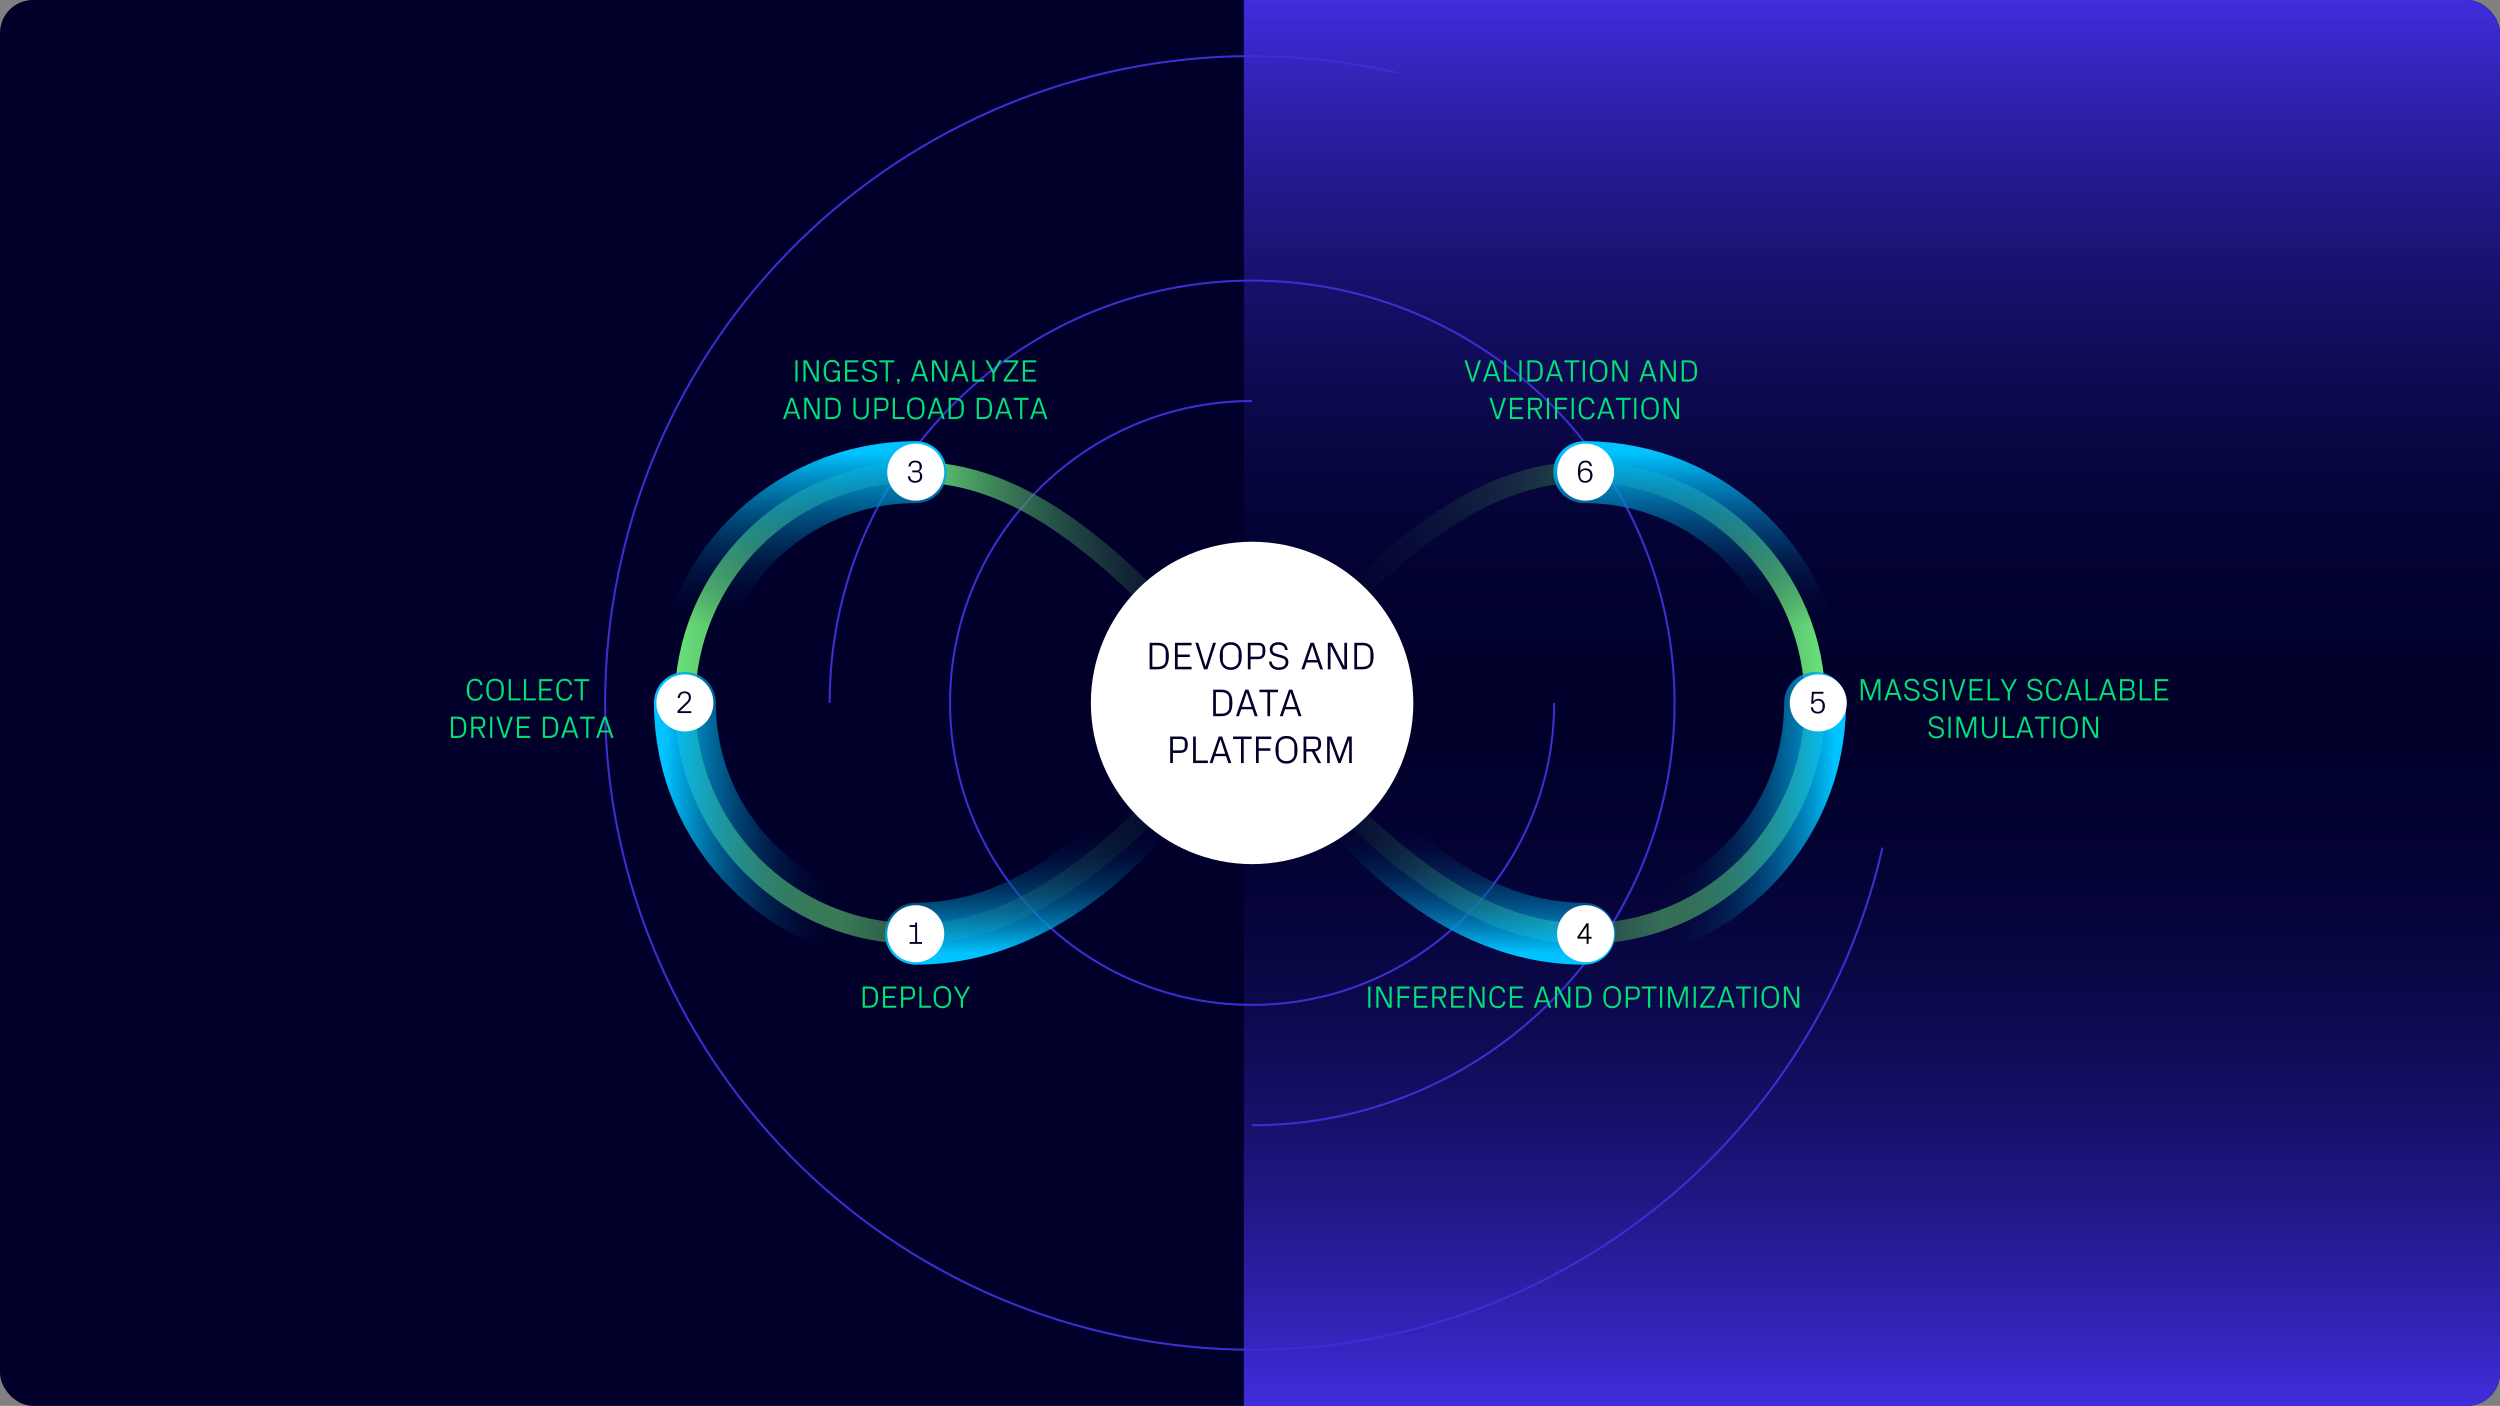 <?xml version="1.0" encoding="UTF-8"?>
<svg xmlns="http://www.w3.org/2000/svg" width="1211" height="681" viewBox="0 0 1211 681" fill="none">
  <rect x="0" y="0" width="1211" height="681" fill="#808080" stroke="none"/>
  <g clip-path="url(#clip0_2385_3502)">
    <path d="M1211 0H0V681H1211V0Z" fill="#00002A"></path>
    <path d="M1211 0H602.511V681H1211V0Z" fill="url(#paint0_linear_2385_3502)"></path>
    <path d="M752.82 340.5C752.82 421.28 687.319 486.764 606.516 486.764C525.713 486.764 460.212 421.28 460.212 340.5C460.212 259.72 525.713 194.236 606.516 194.236" stroke="#3D2ED2" stroke-miterlimit="10"></path>
    <path d="M401.882 340.5C401.882 227.517 493.502 135.923 606.516 135.923C719.53 135.923 811.149 227.517 811.149 340.5C811.149 453.483 719.53 545.078 606.516 545.078" stroke="#3D2ED2" stroke-miterlimit="10"></path>
    <path d="M911.908 410.593C873.187 579.209 705.067 684.519 536.41 645.809C367.746 607.099 262.408 439.024 301.129 270.414C339.849 101.791 507.964 -3.518 676.627 35.198" stroke="#3D2ED2" stroke-miterlimit="10"></path>
    <path d="M443.586 228.709C381.831 228.709 331.764 278.756 331.764 340.5C331.764 402.244 381.825 452.291 443.586 452.291C568.615 452.291 645.091 228.709 767.408 228.709C829.163 228.709 879.23 278.756 879.23 340.5C879.23 402.244 829.169 452.291 767.408 452.291" stroke="url(#paint1_linear_2385_3502)" stroke-width="10" stroke-miterlimit="10" stroke-linecap="round"></path>
    <path d="M767.414 452.291C642.385 452.291 565.909 228.709 443.592 228.709" stroke="url(#paint2_linear_2385_3502)" stroke-width="10" stroke-miterlimit="10" stroke-linecap="round"></path>
    <path d="M443.586 452.291C381.831 452.291 331.764 402.244 331.764 340.5" stroke="url(#paint3_linear_2385_3502)" stroke-width="30" stroke-miterlimit="10" stroke-linecap="round"></path>
    <path d="M573.459 372.312C558.933 386.833 514.341 452.291 443.592 452.291" stroke="url(#paint4_linear_2385_3502)" stroke-width="30" stroke-miterlimit="10" stroke-linecap="round"></path>
    <path d="M637.541 372.312C652.067 386.833 696.659 452.291 767.408 452.291" stroke="url(#paint5_linear_2385_3502)" stroke-width="30" stroke-miterlimit="10" stroke-linecap="round"></path>
    <path d="M331.764 340.5C331.764 278.762 381.825 228.709 443.586 228.709" stroke="url(#paint6_linear_2385_3502)" stroke-width="30" stroke-miterlimit="10" stroke-linecap="round"></path>
    <path d="M767.414 452.291C829.169 452.291 879.236 402.244 879.236 340.5" stroke="url(#paint7_linear_2385_3502)" stroke-width="30" stroke-miterlimit="10" stroke-linecap="round"></path>
    <path d="M879.236 340.5C879.236 278.762 829.175 228.709 767.414 228.709" stroke="url(#paint8_linear_2385_3502)" stroke-width="30" stroke-miterlimit="10" stroke-linecap="round"></path>
    <path d="M443.585 242.518C451.214 242.518 457.398 236.335 457.398 228.709C457.398 221.082 451.214 214.9 443.585 214.9C435.957 214.9 429.772 221.082 429.772 228.709C429.772 236.335 435.957 242.518 443.585 242.518Z" fill="white"></path>
    <path d="M331.763 354.309C339.392 354.309 345.576 348.127 345.576 340.5C345.576 332.874 339.392 326.691 331.763 326.691C324.134 326.691 317.95 332.874 317.95 340.5C317.95 348.127 324.134 354.309 331.763 354.309Z" fill="white"></path>
    <path d="M443.585 466.1C451.214 466.1 457.398 459.918 457.398 452.291C457.398 444.664 451.214 438.482 443.585 438.482C435.957 438.482 429.772 444.664 429.772 452.291C429.772 459.918 435.957 466.1 443.585 466.1Z" fill="white"></path>
    <path d="M768.077 242.518C775.705 242.518 781.89 236.335 781.89 228.709C781.89 221.082 775.705 214.9 768.077 214.9C760.448 214.9 754.264 221.082 754.264 228.709C754.264 236.335 760.448 242.518 768.077 242.518Z" fill="white"></path>
    <path d="M880.776 354.309C888.404 354.309 894.589 348.127 894.589 340.5C894.589 332.874 888.404 326.691 880.776 326.691C873.147 326.691 866.963 332.874 866.963 340.5C866.963 348.127 873.147 354.309 880.776 354.309Z" fill="white"></path>
    <path d="M768.077 466.1C775.705 466.1 781.89 459.918 781.89 452.291C781.89 444.664 775.705 438.482 768.077 438.482C760.448 438.482 754.264 444.664 754.264 452.291C754.264 459.918 760.448 466.1 768.077 466.1Z" fill="white"></path>
    <path d="M606.515 418.582C649.65 418.582 684.618 383.623 684.618 340.5C684.618 297.377 649.65 262.418 606.515 262.418C563.38 262.418 528.412 297.377 528.412 340.5C528.412 383.623 563.38 418.582 606.515 418.582Z" fill="white"></path>
    <path d="M385.287 184.835V174.544H386.347V184.835H385.287Z" fill="#00E178"></path>
    <path d="M389.185 184.835V174.544H390.875L395.517 183.643H395.574V174.544H396.633V184.835H394.943L390.301 175.723H390.244V184.835H389.185Z" fill="#00E178"></path>
    <path d="M398.961 179.778C398.961 178.958 399.043 178.214 399.207 177.546C399.371 176.877 399.617 176.303 399.958 175.818C400.299 175.332 400.727 174.967 401.251 174.708C401.774 174.45 402.399 174.317 403.112 174.317C403.604 174.317 404.058 174.393 404.48 174.538C404.903 174.683 405.269 174.891 405.578 175.168C405.893 175.44 406.139 175.774 406.328 176.158C406.517 176.543 406.637 176.984 406.694 177.47H405.634C405.559 176.745 405.288 176.202 404.827 175.843C404.367 175.484 403.761 175.301 402.998 175.301C402.582 175.301 402.203 175.376 401.863 175.521C401.522 175.667 401.219 175.868 400.967 176.127C400.715 176.385 400.513 176.688 400.374 177.035C400.235 177.382 400.166 177.76 400.166 178.176V181.196C400.166 181.619 400.242 182.01 400.387 182.357C400.532 182.704 400.727 183.013 400.98 183.265C401.232 183.523 401.522 183.719 401.869 183.864C402.21 184.009 402.582 184.078 402.973 184.078C403.85 184.078 404.537 183.839 405.042 183.359C405.546 182.88 405.798 182.199 405.798 181.323V180.471H403.313V179.488H406.852V184.828H405.855L405.798 183.662C405.54 184.097 405.161 184.438 404.663 184.683C404.171 184.929 403.597 185.055 402.941 185.055C401.648 185.055 400.664 184.595 399.977 183.668C399.289 182.741 398.955 181.442 398.955 179.771L398.961 179.778Z" fill="#00E178"></path>
    <path d="M409.33 184.835V174.544H415.776V175.528H410.39V179.103H415.082V180.087H410.39V183.857H415.776V184.841H409.33V184.835Z" fill="#00E178"></path>
    <path d="M417.397 181.833H418.457C418.533 182.609 418.829 183.183 419.334 183.555C419.838 183.927 420.469 184.11 421.232 184.11C421.604 184.11 421.958 184.065 422.286 183.977C422.614 183.889 422.891 183.763 423.124 183.599C423.358 183.435 423.541 183.227 423.673 182.987C423.806 182.748 423.875 182.47 423.875 182.161C423.875 181.871 423.837 181.625 423.755 181.423C423.673 181.222 423.553 181.058 423.402 180.925C423.244 180.793 423.061 180.686 422.847 180.597C422.632 180.509 422.387 180.427 422.109 180.351L420.072 179.79C419.245 179.557 418.646 179.223 418.28 178.775C417.915 178.327 417.732 177.747 417.732 177.016C417.732 176.631 417.807 176.272 417.965 175.938C418.123 175.603 418.344 175.32 418.64 175.074C418.936 174.828 419.29 174.645 419.712 174.506C420.129 174.374 420.608 174.304 421.138 174.304C421.63 174.304 422.084 174.368 422.5 174.494C422.916 174.62 423.276 174.809 423.585 175.067C423.894 175.326 424.14 175.641 424.329 176.02C424.518 176.398 424.638 176.833 424.695 177.325H423.635C423.604 176.953 423.516 176.631 423.37 176.366C423.225 176.102 423.036 175.887 422.809 175.723C422.582 175.559 422.323 175.439 422.033 175.37C421.743 175.301 421.44 175.257 421.131 175.257C420.419 175.257 419.845 175.408 419.422 175.704C418.999 176.007 418.785 176.448 418.785 177.035C418.785 177.35 418.829 177.609 418.911 177.81C418.999 178.012 419.119 178.176 419.277 178.308C419.435 178.435 419.624 178.542 419.851 178.624C420.078 178.706 420.33 178.788 420.614 178.87L422.323 179.343C423.225 179.589 423.888 179.923 424.31 180.339C424.733 180.755 424.941 181.348 424.941 182.104C424.941 182.558 424.846 182.968 424.663 183.334C424.481 183.7 424.228 184.009 423.9 184.255C423.572 184.501 423.188 184.702 422.733 184.841C422.279 184.98 421.787 185.049 421.27 185.049C420.753 185.049 420.242 184.986 419.801 184.86C419.359 184.734 418.968 184.538 418.634 184.267C418.299 183.996 418.028 183.662 417.814 183.258C417.599 182.855 417.467 182.376 417.404 181.814L417.397 181.833Z" fill="#00E178"></path>
    <path d="M425.957 175.522V174.538H433.166V175.522H430.088V184.835H429.028V175.522H425.95H425.957Z" fill="#00E178"></path>
    <path d="M434.553 184.835V183.548H435.764V184.835L435.07 186.121H434.553L435.209 184.835H434.553Z" fill="#00E178"></path>
    <path d="M441.22 184.835L444.777 174.544H446.064L449.621 184.835H448.492L447.584 182.161H443.251L442.342 184.835H441.226H441.22ZM443.547 181.253H447.275L445.458 175.723H445.401L443.553 181.253H443.547Z" fill="#00E178"></path>
    <path d="M451.476 184.835V174.544H453.166L457.808 183.643H457.865V174.544H458.924V184.835H457.234L452.592 175.723H452.535V184.835H451.476Z" fill="#00E178"></path>
    <path d="M460.767 184.835L464.324 174.544H465.611L469.168 184.835H468.039L467.131 182.161H462.798L461.889 184.835H460.773H460.767ZM463.094 181.253H466.822L465.005 175.723H464.948L463.1 181.253H463.094Z" fill="#00E178"></path>
    <path d="M471.021 184.835V174.544H472.081V183.857H476.742V184.841H471.021V184.835Z" fill="#00E178"></path>
    <path d="M477.323 174.538H478.509L481.253 179.689L484.04 174.538H485.188L481.782 180.743V184.829H480.723V180.743L477.33 174.538H477.323Z" fill="#00E178"></path>
    <path d="M486.203 184.835V183.851L492.037 175.522H486.449V174.538H493.261V175.522L487.446 183.851H493.236V184.835H486.209H486.203Z" fill="#00E178"></path>
    <path d="M495.469 184.835V174.544H501.915V175.528H496.528V179.103H501.221V180.087H496.528V183.857H501.915V184.841H495.469V184.835Z" fill="#00E178"></path>
    <path d="M379.32 202.995L382.878 192.704H384.164L387.722 202.995H386.593L385.684 200.321H381.351L380.443 202.995H379.327H379.32ZM381.648 199.413H385.375L383.559 193.883H383.502L381.654 199.413H381.648Z" fill="#00E178"></path>
    <path d="M389.576 202.995V192.704H391.267L395.909 201.803H395.965V192.704H397.025V202.995H395.335L390.693 193.883H390.636V202.995H389.576Z" fill="#00E178"></path>
    <path d="M399.856 202.995V192.704H403.035C404.511 192.704 405.59 193.12 406.277 193.953C406.965 194.785 407.305 196.084 407.305 197.856C407.305 199.628 406.965 200.92 406.277 201.753C405.59 202.585 404.511 203.001 403.035 203.001H399.856V202.995ZM400.916 202.011H402.991C403.969 202.011 404.732 201.778 405.281 201.311C405.829 200.845 406.094 200.195 406.094 199.356V196.336C406.094 195.497 405.823 194.848 405.281 194.381C404.738 193.915 403.981 193.681 403.004 193.681H400.91V202.011H400.916Z" fill="#00E178"></path>
    <path d="M413.392 199.331V192.704H414.451V199.445C414.451 199.867 414.514 200.252 414.647 200.599C414.779 200.945 414.962 201.242 415.196 201.488C415.429 201.734 415.713 201.923 416.034 202.055C416.356 202.188 416.716 202.257 417.113 202.257C417.51 202.257 417.87 202.188 418.198 202.055C418.526 201.923 418.81 201.734 419.049 201.494C419.289 201.254 419.472 200.958 419.604 200.611C419.737 200.264 419.8 199.873 419.8 199.438V192.698H420.859V199.325C420.859 199.93 420.765 200.473 420.582 200.952C420.399 201.431 420.14 201.841 419.812 202.169C419.484 202.503 419.087 202.761 418.627 202.938C418.166 203.115 417.662 203.209 417.113 203.209C416.564 203.209 416.066 203.121 415.605 202.938C415.145 202.755 414.754 202.497 414.426 202.169C414.098 201.834 413.846 201.431 413.663 200.952C413.48 200.473 413.392 199.93 413.392 199.325V199.331Z" fill="#00E178"></path>
    <path d="M423.591 202.995V192.704H427.476C428.548 192.704 429.299 192.956 429.74 193.461C430.182 193.965 430.396 194.76 430.396 195.838C430.396 196.424 430.327 196.923 430.195 197.339C430.062 197.755 429.86 198.089 429.608 198.341C429.356 198.593 429.034 198.783 428.656 198.902C428.277 199.022 427.842 199.079 427.35 199.079H424.65V202.995H423.591ZM424.65 198.089H427.829C428.252 198.089 428.599 197.963 428.87 197.711C429.141 197.458 429.274 197.143 429.274 196.759V194.962C429.274 194.577 429.148 194.268 428.895 194.035C428.643 193.801 428.29 193.681 427.836 193.681H424.657V198.083L424.65 198.089Z" fill="#00E178"></path>
    <path d="M432.472 202.995V192.704H433.531V202.017H438.192V203.001H432.472V202.995Z" fill="#00E178"></path>
    <path d="M439.353 197.849C439.353 197.049 439.428 196.323 439.592 195.668C439.756 195.012 440.002 194.444 440.343 193.971C440.683 193.499 441.125 193.127 441.667 192.868C442.21 192.609 442.859 192.477 443.629 192.477C444.398 192.477 445.048 192.609 445.59 192.868C446.133 193.127 446.568 193.499 446.915 193.971C447.262 194.444 447.508 195.012 447.666 195.668C447.823 196.323 447.899 197.049 447.899 197.849C447.899 198.65 447.823 199.375 447.666 200.031C447.508 200.687 447.262 201.248 446.915 201.721C446.568 202.194 446.127 202.56 445.59 202.824C445.054 203.089 444.398 203.222 443.635 203.222C442.872 203.222 442.21 203.089 441.674 202.824C441.137 202.56 440.696 202.194 440.349 201.721C440.002 201.248 439.756 200.681 439.598 200.025C439.441 199.369 439.359 198.644 439.359 197.849H439.353ZM440.564 199.382C440.564 199.823 440.639 200.22 440.791 200.567C440.942 200.914 441.15 201.217 441.428 201.462C441.705 201.708 442.027 201.904 442.399 202.036C442.771 202.169 443.181 202.238 443.629 202.238C444.077 202.238 444.468 202.169 444.84 202.036C445.212 201.904 445.534 201.715 445.811 201.469C446.089 201.223 446.297 200.92 446.455 200.573C446.612 200.227 446.688 199.823 446.688 199.382V196.323C446.688 195.888 446.612 195.497 446.455 195.138C446.297 194.779 446.082 194.482 445.811 194.23C445.54 193.978 445.212 193.789 444.84 193.656C444.468 193.524 444.064 193.461 443.629 193.461C443.194 193.461 442.777 193.524 442.399 193.656C442.02 193.789 441.699 193.978 441.428 194.23C441.156 194.482 440.942 194.785 440.791 195.138C440.639 195.491 440.564 195.888 440.564 196.323V199.382Z" fill="#00E178"></path>
    <path d="M449.255 202.995L452.812 192.704H454.099L457.656 202.995H456.527L455.619 200.321H451.286L450.378 202.995H449.261H449.255ZM451.582 199.413H455.31L453.493 193.883H453.437L451.589 199.413H451.582Z" fill="#00E178"></path>
    <path d="M459.511 202.995V192.704H462.69C464.166 192.704 465.244 193.12 465.932 193.953C466.619 194.785 466.96 196.084 466.96 197.856C466.96 199.628 466.619 200.92 465.932 201.753C465.244 202.585 464.166 203.001 462.69 203.001H459.511V202.995ZM460.57 202.011H462.645C463.623 202.011 464.386 201.778 464.935 201.311C465.484 200.845 465.749 200.195 465.749 199.356V196.336C465.749 195.497 465.477 194.848 464.935 194.381C464.393 193.915 463.636 193.681 462.658 193.681H460.564V202.011H460.57Z" fill="#00E178"></path>
    <path d="M473.141 202.995V192.704H476.319C477.795 192.704 478.874 193.12 479.561 193.953C480.249 194.785 480.59 196.084 480.59 197.856C480.59 199.628 480.249 200.92 479.561 201.753C478.874 202.585 477.795 203.001 476.319 203.001H473.141V202.995ZM474.2 202.011H476.275C477.253 202.011 478.016 201.778 478.565 201.311C479.114 200.845 479.379 200.195 479.379 199.356V196.336C479.379 195.497 479.107 194.848 478.565 194.381C478.022 193.915 477.266 193.681 476.288 193.681H474.194V202.011H474.2Z" fill="#00E178"></path>
    <path d="M481.978 202.995L485.535 192.704H486.822L490.379 202.995H489.25L488.342 200.321H484.009L483.1 202.995H481.984H481.978ZM484.305 199.413H488.033L486.216 193.883H486.159L484.311 199.413H484.305Z" fill="#00E178"></path>
    <path d="M491.06 193.681V192.698H498.269V193.681H495.191V202.995H494.132V193.681H491.054H491.06Z" fill="#00E178"></path>
    <path d="M498.963 202.995L502.52 192.704H503.807L507.364 202.995H506.235L505.327 200.321H500.994L500.086 202.995H498.969H498.963ZM501.29 199.413H505.018L503.201 193.883H503.145L501.297 199.413H501.29Z" fill="#00E178"></path>
    <path d="M439.826 230.701H440.841C440.854 231.08 440.917 231.407 441.049 231.691C441.175 231.975 441.352 232.215 441.573 232.404C441.793 232.593 442.052 232.744 442.348 232.839C442.645 232.933 442.954 232.984 443.282 232.984C443.635 232.984 443.957 232.933 444.247 232.832C444.537 232.732 444.783 232.593 444.991 232.423C445.199 232.252 445.357 232.051 445.464 231.824C445.578 231.597 445.628 231.357 445.628 231.105V230.014C445.628 229.667 445.508 229.377 445.269 229.144C445.029 228.91 444.701 228.797 444.272 228.797H441.913V227.889H444.171C444.594 227.889 444.909 227.775 445.117 227.542C445.326 227.309 445.426 227.025 445.426 226.678V225.695C445.426 225.19 445.244 224.78 444.884 224.459C444.518 224.131 444.001 223.973 443.332 223.973C442.62 223.973 442.065 224.162 441.68 224.534C441.295 224.906 441.093 225.386 441.074 225.966H440.059C440.072 225.594 440.147 225.228 440.292 224.881C440.437 224.534 440.652 224.225 440.929 223.967C441.207 223.708 441.547 223.494 441.951 223.336C442.355 223.179 442.815 223.103 443.326 223.103C443.837 223.103 444.272 223.172 444.67 223.311C445.067 223.45 445.408 223.645 445.685 223.891C445.963 224.137 446.183 224.434 446.328 224.78C446.473 225.127 446.549 225.505 446.549 225.909C446.549 226.533 446.429 227.031 446.19 227.391C445.95 227.757 445.616 228.053 445.187 228.299C445.698 228.532 446.082 228.847 446.347 229.251C446.612 229.654 446.738 230.178 446.738 230.827C446.738 231.281 446.656 231.691 446.486 232.063C446.316 232.435 446.082 232.757 445.78 233.022C445.477 233.286 445.111 233.488 444.682 233.633C444.253 233.778 443.78 233.848 443.263 233.848C442.79 233.848 442.348 233.778 441.932 233.646C441.516 233.514 441.156 233.318 440.841 233.053C440.526 232.788 440.28 232.467 440.097 232.07C439.914 231.679 439.819 231.218 439.807 230.695L439.826 230.701Z" fill="#00002A"></path>
    <path d="M328.206 345.412V344.29L332.445 340.172C332.627 339.989 332.791 339.819 332.943 339.668C333.088 339.51 333.22 339.346 333.328 339.163C333.435 338.98 333.517 338.785 333.574 338.571C333.63 338.356 333.662 338.11 333.662 337.833C333.662 337.209 333.479 336.704 333.119 336.332C332.76 335.96 332.262 335.771 331.625 335.771C330.943 335.771 330.388 335.973 329.978 336.382C329.562 336.792 329.348 337.36 329.322 338.085H328.282C328.294 337.612 328.383 337.177 328.553 336.786C328.723 336.395 328.957 336.055 329.247 335.777C329.543 335.5 329.89 335.285 330.294 335.134C330.697 334.983 331.139 334.907 331.625 334.907C332.577 334.907 333.328 335.166 333.864 335.689C334.4 336.212 334.671 336.925 334.671 337.833C334.671 338.224 334.621 338.577 334.52 338.886C334.419 339.195 334.286 339.472 334.129 339.724C333.971 339.977 333.794 340.204 333.593 340.405C333.397 340.607 333.201 340.803 333.012 340.986L329.335 344.485V344.517H334.873V345.425H328.206V345.412Z" fill="#00002A"></path>
    <path d="M226.104 334.226C226.104 333.419 226.186 332.681 226.349 332.006C226.513 331.332 226.759 330.764 227.1 330.279C227.441 329.793 227.863 329.427 228.38 329.156C228.898 328.885 229.503 328.759 230.197 328.759C230.67 328.759 231.112 328.828 231.521 328.967C231.931 329.106 232.291 329.314 232.606 329.585C232.922 329.856 233.174 330.19 233.363 330.575C233.552 330.96 233.679 331.401 233.723 331.899H232.663C232.625 331.527 232.531 331.199 232.379 330.922C232.228 330.644 232.045 330.417 231.818 330.247C231.591 330.077 231.332 329.951 231.036 329.863C230.739 329.774 230.424 329.73 230.083 329.73C229.667 329.73 229.295 329.806 228.954 329.957C228.614 330.108 228.324 330.31 228.084 330.569C227.844 330.827 227.649 331.13 227.516 331.483C227.384 331.836 227.315 332.208 227.315 332.605V335.626C227.315 336.042 227.39 336.427 227.535 336.78C227.68 337.133 227.876 337.442 228.128 337.694C228.38 337.946 228.671 338.148 228.999 338.293C229.327 338.438 229.686 338.507 230.058 338.507C230.847 338.507 231.477 338.331 231.957 337.978C232.436 337.625 232.714 337.051 232.789 336.263H233.849C233.811 336.748 233.697 337.19 233.515 337.587C233.332 337.984 233.073 338.325 232.758 338.602C232.442 338.879 232.064 339.094 231.629 339.251C231.193 339.409 230.714 339.491 230.191 339.491C228.86 339.491 227.844 339.043 227.151 338.142C226.457 337.24 226.104 335.928 226.104 334.207V334.226Z" fill="#00E178"></path>
    <path d="M235.533 334.138C235.533 333.337 235.609 332.612 235.773 331.956C235.937 331.3 236.183 330.733 236.523 330.26C236.864 329.787 237.306 329.415 237.848 329.156C238.39 328.898 239.04 328.765 239.81 328.765C240.579 328.765 241.229 328.898 241.771 329.156C242.314 329.415 242.749 329.787 243.096 330.26C243.443 330.733 243.689 331.3 243.846 331.956C244.004 332.612 244.08 333.337 244.08 334.138C244.08 334.938 244.004 335.664 243.846 336.319C243.689 336.975 243.443 337.536 243.096 338.009C242.749 338.482 242.307 338.848 241.771 339.113C241.235 339.378 240.579 339.51 239.816 339.51C239.053 339.51 238.39 339.378 237.854 339.113C237.318 338.848 236.877 338.482 236.53 338.009C236.183 337.536 235.937 336.969 235.779 336.313C235.622 335.657 235.54 334.932 235.54 334.138H235.533ZM236.744 335.67C236.744 336.111 236.82 336.509 236.971 336.855C237.123 337.202 237.331 337.505 237.608 337.751C237.886 337.997 238.208 338.192 238.58 338.325C238.952 338.457 239.362 338.526 239.81 338.526C240.257 338.526 240.648 338.457 241.021 338.325C241.393 338.192 241.714 338.003 241.992 337.757C242.269 337.511 242.478 337.208 242.635 336.862C242.793 336.515 242.869 336.111 242.869 335.67V332.612C242.869 332.177 242.793 331.786 242.635 331.426C242.478 331.067 242.263 330.771 241.992 330.518C241.721 330.266 241.393 330.077 241.021 329.945C240.648 329.812 240.245 329.749 239.81 329.749C239.374 329.749 238.958 329.812 238.58 329.945C238.201 330.077 237.88 330.266 237.608 330.518C237.337 330.771 237.123 331.073 236.971 331.426C236.82 331.779 236.744 332.177 236.744 332.612V335.67Z" fill="#00E178"></path>
    <path d="M246.413 339.277V328.986H247.473V338.299H252.134V339.283H246.413V339.277Z" fill="#00E178"></path>
    <path d="M253.799 339.277V328.986H254.858V338.299H259.52V339.283H253.799V339.277Z" fill="#00E178"></path>
    <path d="M261.178 339.277V328.986H267.624V329.97H262.237V333.545H266.93V334.529H262.237V338.299H267.624V339.283H261.178V339.277Z" fill="#00E178"></path>
    <path d="M269.435 334.226C269.435 333.419 269.517 332.681 269.681 332.006C269.845 331.332 270.091 330.764 270.431 330.279C270.772 329.793 271.194 329.427 271.712 329.156C272.229 328.885 272.834 328.759 273.528 328.759C274.001 328.759 274.443 328.828 274.853 328.967C275.263 329.106 275.622 329.314 275.937 329.585C276.253 329.856 276.505 330.19 276.694 330.575C276.883 330.96 277.01 331.401 277.054 331.899H275.994C275.956 331.527 275.862 331.199 275.71 330.922C275.559 330.644 275.376 330.417 275.149 330.247C274.922 330.077 274.663 329.951 274.367 329.863C274.07 329.774 273.755 329.73 273.414 329.73C272.998 329.73 272.626 329.806 272.285 329.957C271.945 330.108 271.655 330.31 271.415 330.569C271.175 330.827 270.98 331.13 270.847 331.483C270.715 331.836 270.646 332.208 270.646 332.605V335.626C270.646 336.042 270.721 336.427 270.866 336.78C271.011 337.133 271.207 337.442 271.459 337.694C271.712 337.946 272.002 338.148 272.33 338.293C272.658 338.438 273.017 338.507 273.389 338.507C274.178 338.507 274.808 338.331 275.288 337.978C275.767 337.625 276.045 337.051 276.12 336.263H277.18C277.142 336.748 277.029 337.19 276.846 337.587C276.663 337.984 276.404 338.325 276.089 338.602C275.773 338.879 275.395 339.094 274.96 339.251C274.525 339.409 274.045 339.491 273.522 339.491C272.191 339.491 271.175 339.043 270.482 338.142C269.788 337.24 269.435 335.928 269.435 334.207V334.226Z" fill="#00E178"></path>
    <path d="M278.202 329.97V328.986H285.411V329.97H282.333V339.283H281.273V329.97H278.195H278.202Z" fill="#00E178"></path>
    <path d="M218.446 357.437V347.146H221.625C223.101 347.146 224.18 347.562 224.867 348.395C225.555 349.227 225.895 350.526 225.895 352.298C225.895 354.07 225.555 355.362 224.867 356.194C224.18 357.027 223.101 357.443 221.625 357.443H218.446V357.437ZM219.506 356.453H221.581C222.559 356.453 223.322 356.22 223.871 355.753C224.419 355.286 224.684 354.637 224.684 353.798V350.778C224.684 349.939 224.413 349.29 223.871 348.823C223.328 348.357 222.571 348.123 221.594 348.123H219.5V356.453H219.506Z" fill="#00E178"></path>
    <path d="M228.267 357.437V347.146H232.152C233.224 347.146 233.975 347.398 234.416 347.896C234.858 348.394 235.072 349.107 235.072 350.021C235.072 350.936 234.858 351.636 234.423 352.096C233.987 352.556 233.401 352.834 232.656 352.934L235.091 357.443H233.886L231.509 352.966H229.326V357.443H228.267V357.437ZM229.326 352.02H232.505C232.928 352.02 233.275 351.9 233.546 351.661C233.817 351.421 233.949 351.087 233.949 350.658V349.41C233.949 348.987 233.817 348.666 233.546 348.451C233.275 348.237 232.934 348.13 232.505 348.13H229.326V352.027V352.02Z" fill="#00E178"></path>
    <path d="M237.406 357.437V347.146H238.466V357.437H237.406Z" fill="#00E178"></path>
    <path d="M240.44 347.146H241.569L244.363 356.258H244.439L247.296 347.146H248.425L245.101 357.437H243.751L240.434 347.146H240.44Z" fill="#00E178"></path>
    <path d="M250.399 357.437V347.146H256.845V348.13H251.459V351.705H256.152V352.689H251.459V356.459H256.845V357.443H250.399V357.437Z" fill="#00E178"></path>
    <path d="M262.976 357.437V347.146H266.154C267.63 347.146 268.709 347.562 269.396 348.395C270.084 349.227 270.424 350.526 270.424 352.298C270.424 354.07 270.084 355.362 269.396 356.194C268.709 357.027 267.63 357.443 266.154 357.443H262.976V357.437ZM264.035 356.453H266.11C267.088 356.453 267.851 356.22 268.4 355.753C268.949 355.286 269.213 354.637 269.213 353.798V350.778C269.213 349.939 268.942 349.29 268.4 348.823C267.857 348.357 267.101 348.123 266.123 348.123H264.029V356.453H264.035Z" fill="#00E178"></path>
    <path d="M271.812 357.437L275.37 347.146H276.656L280.214 357.437H279.085L278.177 354.763H273.843L272.935 357.437H271.819H271.812ZM274.14 353.855H277.867L276.051 348.325H275.994L274.146 353.855H274.14Z" fill="#00E178"></path>
    <path d="M280.895 348.13V347.146H288.104V348.13H285.026V357.443H283.967V348.13H280.889H280.895Z" fill="#00E178"></path>
    <path d="M288.798 357.437L292.355 347.146H293.642L297.199 357.437H296.07L295.162 354.763H290.829L289.921 357.437H288.804H288.798ZM291.125 353.855H294.853L293.036 348.325H292.98L291.132 353.855H291.125Z" fill="#00E178"></path>
    <path d="M417.883 488.151V477.86H421.062C422.538 477.86 423.616 478.276 424.304 479.109C424.991 479.941 425.332 481.24 425.332 483.012C425.332 484.784 424.991 486.076 424.304 486.909C423.616 487.741 422.538 488.157 421.062 488.157H417.883V488.151ZM418.942 487.167H421.018C421.995 487.167 422.758 486.934 423.307 486.467C423.856 486.001 424.121 485.351 424.121 484.512V481.492C424.121 480.653 423.85 480.004 423.307 479.537C422.765 479.071 422.008 478.837 421.03 478.837H418.936V487.167H418.942Z" fill="#00E178"></path>
    <path d="M427.703 488.151V477.86H434.149V478.844H428.763V482.419H433.455V483.403H428.763V487.173H434.149V488.157H427.703V488.151Z" fill="#00E178"></path>
    <path d="M436.464 488.151V477.86H440.349C441.421 477.86 442.172 478.112 442.613 478.617C443.055 479.121 443.269 479.916 443.269 480.994C443.269 481.58 443.2 482.079 443.068 482.495C442.935 482.911 442.733 483.245 442.481 483.497C442.229 483.749 441.907 483.939 441.529 484.058C441.15 484.178 440.715 484.235 440.223 484.235H437.523V488.151H436.464ZM437.523 483.245H440.702C441.125 483.245 441.472 483.119 441.743 482.867C442.014 482.614 442.147 482.299 442.147 481.915V480.117C442.147 479.733 442.021 479.424 441.768 479.191C441.516 478.957 441.163 478.837 440.709 478.837H437.53V483.239L437.523 483.245Z" fill="#00E178"></path>
    <path d="M445.345 488.151V477.86H446.404V487.173H451.065V488.157H445.345V488.151Z" fill="#00E178"></path>
    <path d="M452.22 483.012C452.22 482.211 452.295 481.486 452.459 480.83C452.623 480.174 452.869 479.607 453.21 479.134C453.551 478.661 453.992 478.289 454.535 478.03C455.077 477.772 455.727 477.639 456.496 477.639C457.266 477.639 457.915 477.772 458.458 478.03C459 478.289 459.435 478.661 459.782 479.134C460.129 479.607 460.375 480.174 460.533 480.83C460.69 481.486 460.766 482.211 460.766 483.012C460.766 483.813 460.69 484.538 460.533 485.193C460.375 485.849 460.129 486.41 459.782 486.883C459.435 487.356 458.994 487.722 458.458 487.987C457.922 488.252 457.266 488.384 456.502 488.384C455.739 488.384 455.077 488.252 454.541 487.987C454.005 487.722 453.563 487.356 453.216 486.883C452.869 486.41 452.623 485.843 452.466 485.187C452.308 484.531 452.226 483.806 452.226 483.012H452.22ZM453.431 484.544C453.431 484.985 453.506 485.383 453.658 485.729C453.809 486.076 454.017 486.379 454.295 486.625C454.572 486.871 454.894 487.066 455.266 487.199C455.638 487.331 456.048 487.4 456.496 487.4C456.944 487.4 457.335 487.331 457.707 487.199C458.079 487.066 458.401 486.877 458.678 486.631C458.956 486.385 459.164 486.083 459.322 485.736C459.479 485.389 459.555 484.985 459.555 484.544V481.486C459.555 481.051 459.479 480.66 459.322 480.3C459.164 479.941 458.95 479.645 458.678 479.392C458.407 479.14 458.079 478.951 457.707 478.819C457.335 478.686 456.931 478.623 456.496 478.623C456.061 478.623 455.645 478.686 455.266 478.819C454.888 478.951 454.566 479.14 454.295 479.392C454.024 479.645 453.809 479.947 453.658 480.3C453.506 480.653 453.431 481.051 453.431 481.486V484.544Z" fill="#00E178"></path>
    <path d="M462.027 477.86H463.213L465.957 483.012L468.745 477.86H469.893L466.487 484.065V488.151H465.427V484.065L462.034 477.86H462.027Z" fill="#00E178"></path>
    <path d="M440.615 457.203V456.295H443.289V449.019H440.615V448.111H443.289V446.913H444.241V456.295H446.619V457.203H440.608H440.615Z" fill="#00002A"></path>
    <path d="M662.789 488.151V477.86H663.849V488.151H662.789Z" fill="#00E178"></path>
    <path d="M666.687 488.151V477.86H668.377L673.019 486.959H673.076V477.86H674.135V488.151H672.445L667.803 479.039H667.746V488.151H666.687Z" fill="#00E178"></path>
    <path d="M676.968 488.151V477.86H682.903V478.844H678.027V482.419H682.537V483.403H678.027V488.157H676.968V488.151Z" fill="#00E178"></path>
    <path d="M685.016 488.151V477.86H691.462V478.844H686.075V482.419H690.768V483.403H686.075V487.173H691.462V488.157H685.016V488.151Z" fill="#00E178"></path>
    <path d="M693.783 488.151V477.86H697.669C698.741 477.86 699.491 478.112 699.933 478.61C700.374 479.109 700.589 479.821 700.589 480.735C700.589 481.65 700.374 482.35 699.939 482.81C699.504 483.27 698.917 483.548 698.173 483.649L700.608 488.157H699.403L697.025 483.68H694.843V488.157H693.783V488.151ZM694.843 482.734H698.022C698.444 482.734 698.791 482.614 699.062 482.375C699.334 482.135 699.466 481.801 699.466 481.372V480.124C699.466 479.701 699.334 479.38 699.062 479.165C698.791 478.951 698.451 478.844 698.022 478.844H694.843V482.741V482.734Z" fill="#00E178"></path>
    <path d="M702.922 488.151V477.86H709.368V478.844H703.982V482.419H708.674V483.403H703.982V487.173H709.368V488.157H702.922V488.151Z" fill="#00E178"></path>
    <path d="M711.683 488.151V477.86H713.373L718.015 486.959H718.072V477.86H719.132V488.151H717.441L712.799 479.039H712.742V488.151H711.683Z" fill="#00E178"></path>
    <path d="M721.459 483.1C721.459 482.293 721.541 481.555 721.705 480.881C721.869 480.206 722.115 479.638 722.456 479.153C722.796 478.667 723.219 478.302 723.736 478.031C724.253 477.759 724.859 477.633 725.552 477.633C726.025 477.633 726.467 477.703 726.877 477.841C727.287 477.98 727.646 478.188 727.962 478.459C728.277 478.73 728.529 479.065 728.719 479.449C728.908 479.834 729.034 480.275 729.078 480.773H728.019C727.981 480.401 727.886 480.074 727.735 479.796C727.583 479.519 727.4 479.292 727.173 479.121C726.946 478.951 726.688 478.825 726.391 478.737C726.095 478.648 725.78 478.604 725.439 478.604C725.023 478.604 724.65 478.68 724.31 478.831C723.969 478.983 723.679 479.184 723.439 479.443C723.2 479.702 723.004 480.004 722.872 480.357C722.739 480.71 722.67 481.082 722.67 481.48V484.5C722.67 484.916 722.746 485.301 722.891 485.654C723.036 486.007 723.231 486.316 723.484 486.568C723.736 486.821 724.026 487.022 724.354 487.167C724.682 487.312 725.042 487.382 725.414 487.382C726.202 487.382 726.833 487.205 727.312 486.852C727.792 486.499 728.069 485.925 728.145 485.137H729.204C729.167 485.622 729.053 486.064 728.87 486.461C728.687 486.858 728.429 487.199 728.113 487.476C727.798 487.754 727.419 487.968 726.984 488.126C726.549 488.283 726.07 488.365 725.546 488.365C724.215 488.365 723.2 487.918 722.506 487.016C721.812 486.114 721.459 484.803 721.459 483.081V483.1Z" fill="#00E178"></path>
    <path d="M731.387 488.151V477.86H737.833V478.844H732.446V482.419H737.139V483.403H732.446V487.173H737.833V488.157H731.387V488.151Z" fill="#00E178"></path>
    <path d="M742.979 488.151L746.537 477.86H747.824L751.381 488.151H750.252L749.344 485.477H745.01L744.102 488.151H742.986H742.979ZM745.307 484.569H749.034L747.218 479.039H747.161L745.313 484.569H745.307Z" fill="#00E178"></path>
    <path d="M753.235 488.151V477.86H754.926L759.568 486.959H759.625V477.86H760.684V488.151H758.994L754.352 479.039H754.295V488.151H753.235Z" fill="#00E178"></path>
    <path d="M763.51 488.151V477.86H766.689C768.165 477.86 769.243 478.276 769.931 479.109C770.618 479.941 770.959 481.24 770.959 483.012C770.959 484.784 770.618 486.076 769.931 486.909C769.243 487.741 768.165 488.157 766.689 488.157H763.51V488.151ZM764.569 487.167H766.644C767.622 487.167 768.385 486.934 768.934 486.467C769.483 486.001 769.748 485.351 769.748 484.512V481.492C769.748 480.653 769.476 480.004 768.934 479.537C768.392 479.071 767.635 478.837 766.657 478.837H764.563V487.167H764.569Z" fill="#00E178"></path>
    <path d="M776.642 483.012C776.642 482.211 776.717 481.486 776.881 480.83C777.045 480.174 777.291 479.607 777.632 479.134C777.972 478.661 778.414 478.289 778.956 478.03C779.499 477.772 780.148 477.639 780.918 477.639C781.687 477.639 782.337 477.772 782.88 478.03C783.422 478.289 783.857 478.661 784.204 479.134C784.551 479.607 784.797 480.174 784.955 480.83C785.112 481.486 785.188 482.211 785.188 483.012C785.188 483.813 785.112 484.538 784.955 485.193C784.797 485.849 784.551 486.41 784.204 486.883C783.857 487.356 783.416 487.722 782.88 487.987C782.343 488.252 781.687 488.384 780.924 488.384C780.161 488.384 779.499 488.252 778.963 487.987C778.427 487.722 777.985 487.356 777.638 486.883C777.291 486.41 777.045 485.843 776.888 485.187C776.73 484.531 776.648 483.806 776.648 483.012H776.642ZM777.853 484.544C777.853 484.985 777.928 485.383 778.08 485.729C778.231 486.076 778.439 486.379 778.717 486.625C778.994 486.871 779.316 487.066 779.688 487.199C780.06 487.331 780.47 487.4 780.918 487.4C781.366 487.4 781.757 487.331 782.129 487.199C782.501 487.066 782.823 486.877 783.1 486.631C783.378 486.385 783.586 486.083 783.744 485.736C783.901 485.389 783.977 484.985 783.977 484.544V481.486C783.977 481.051 783.901 480.66 783.744 480.3C783.586 479.941 783.371 479.645 783.1 479.392C782.829 479.14 782.501 478.951 782.129 478.819C781.757 478.686 781.353 478.623 780.918 478.623C780.483 478.623 780.067 478.686 779.688 478.819C779.31 478.951 778.988 479.14 778.717 479.392C778.446 479.645 778.231 479.947 778.08 480.3C777.928 480.653 777.853 481.051 777.853 481.486V484.544Z" fill="#00E178"></path>
    <path d="M787.521 488.151V477.86H791.407C792.479 477.86 793.23 478.112 793.671 478.617C794.113 479.121 794.327 479.916 794.327 480.994C794.327 481.58 794.258 482.079 794.125 482.495C793.993 482.911 793.791 483.245 793.539 483.497C793.286 483.749 792.965 483.939 792.586 484.058C792.208 484.178 791.773 484.235 791.281 484.235H788.581V488.151H787.521ZM788.581 483.245H791.76C792.183 483.245 792.529 483.119 792.801 482.867C793.072 482.614 793.204 482.299 793.204 481.915V480.117C793.204 479.733 793.078 479.424 792.826 479.191C792.574 478.957 792.22 478.837 791.766 478.837H788.587V483.239L788.581 483.245Z" fill="#00E178"></path>
    <path d="M795.236 478.844V477.86H802.445V478.844H799.367V488.157H798.307V478.844H795.229H795.236Z" fill="#00E178"></path>
    <path d="M804.116 488.151V477.86H805.176V488.151H804.116Z" fill="#00E178"></path>
    <path d="M808.014 488.151V477.86H809.679L812.782 486.448H812.839L815.929 477.86H817.563V488.151H816.547V479.254H816.491L813.23 488.151H812.359L809.086 479.254H809.029V488.151H808.014Z" fill="#00E178"></path>
    <path d="M820.408 488.151V477.86H821.468V488.151H820.408Z" fill="#00E178"></path>
    <path d="M823.574 488.151V487.167L829.408 478.838H823.82V477.854H830.632V478.838L824.817 487.167H830.607V488.151H823.581H823.574Z" fill="#00E178"></path>
    <path d="M831.855 488.151L835.413 477.86H836.7L840.257 488.151H839.128L838.22 485.477H833.886L832.978 488.151H831.862H831.855ZM834.183 484.569H837.91L836.094 479.039H836.037L834.189 484.569H834.183Z" fill="#00E178"></path>
    <path d="M840.945 478.844V477.86H848.154V478.844H845.076V488.157H844.016V478.844H840.938H840.945Z" fill="#00E178"></path>
    <path d="M849.825 488.151V477.86H850.885V488.151H849.825Z" fill="#00E178"></path>
    <path d="M853.225 483.012C853.225 482.211 853.3 481.486 853.464 480.83C853.628 480.174 853.874 479.607 854.215 479.134C854.555 478.661 854.997 478.289 855.539 478.03C856.082 477.772 856.731 477.639 857.501 477.639C858.27 477.639 858.92 477.772 859.463 478.03C860.005 478.289 860.44 478.661 860.787 479.134C861.134 479.607 861.38 480.174 861.538 480.83C861.695 481.486 861.771 482.211 861.771 483.012C861.771 483.813 861.695 484.538 861.538 485.193C861.38 485.849 861.134 486.41 860.787 486.883C860.44 487.356 859.999 487.722 859.463 487.987C858.926 488.252 858.27 488.384 857.507 488.384C856.744 488.384 856.082 488.252 855.546 487.987C855.01 487.722 854.568 487.356 854.221 486.883C853.874 486.41 853.628 485.843 853.471 485.187C853.313 484.531 853.231 483.806 853.231 483.012H853.225ZM854.436 484.544C854.436 484.985 854.511 485.383 854.663 485.729C854.814 486.076 855.022 486.379 855.3 486.625C855.577 486.871 855.899 487.066 856.271 487.199C856.643 487.331 857.053 487.4 857.501 487.4C857.949 487.4 858.34 487.331 858.712 487.199C859.084 487.066 859.406 486.877 859.683 486.631C859.961 486.385 860.169 486.083 860.327 485.736C860.484 485.389 860.56 484.985 860.56 484.544V481.486C860.56 481.051 860.484 480.66 860.327 480.3C860.169 479.941 859.954 479.645 859.683 479.392C859.412 479.14 859.084 478.951 858.712 478.819C858.34 478.686 857.936 478.623 857.501 478.623C857.066 478.623 856.649 478.686 856.271 478.819C855.893 478.951 855.571 479.14 855.3 479.392C855.029 479.645 854.814 479.947 854.663 480.3C854.511 480.653 854.436 481.051 854.436 481.486V484.544Z" fill="#00E178"></path>
    <path d="M864.104 488.151V477.86H865.795L870.437 486.959H870.494V477.86H871.553V488.151H869.863L865.221 479.039H865.164V488.151H864.104Z" fill="#00E178"></path>
    <path d="M901.343 339.277V328.986H903.008L906.111 337.574H906.168L909.258 328.986H910.892V339.277H909.876V330.38H909.82L906.559 339.277H905.688L902.415 330.38H902.358V339.277H901.343Z" fill="#00E178"></path>
    <path d="M912.747 339.277L916.304 328.986H917.591L921.148 339.277H920.019L919.111 336.603H914.778L913.87 339.277H912.753H912.747ZM915.074 335.695H918.802L916.986 330.165H916.929L915.081 335.695H915.074Z" fill="#00E178"></path>
    <path d="M922.309 336.282H923.368C923.444 337.057 923.74 337.631 924.245 338.003C924.749 338.375 925.38 338.558 926.143 338.558C926.516 338.558 926.869 338.514 927.197 338.425C927.525 338.337 927.802 338.211 928.036 338.047C928.269 337.883 928.452 337.675 928.584 337.435C928.717 337.196 928.786 336.918 928.786 336.609C928.786 336.319 928.748 336.073 928.666 335.872C928.584 335.67 928.465 335.506 928.313 335.374C928.162 335.241 927.973 335.134 927.758 335.046C927.544 334.957 927.298 334.875 927.02 334.8L924.983 334.239C924.157 334.005 923.557 333.671 923.192 333.223C922.826 332.776 922.643 332.196 922.643 331.464C922.643 331.079 922.719 330.72 922.876 330.386C923.034 330.052 923.255 329.768 923.551 329.522C923.848 329.276 924.201 329.093 924.623 328.954C925.04 328.822 925.519 328.753 926.049 328.753C926.541 328.753 926.995 328.816 927.411 328.942C927.827 329.068 928.187 329.257 928.496 329.516C928.805 329.774 929.051 330.089 929.24 330.468C929.43 330.846 929.549 331.281 929.606 331.773H928.547C928.515 331.401 928.427 331.079 928.282 330.815C928.137 330.55 927.947 330.335 927.72 330.171C927.493 330.007 927.235 329.888 926.944 329.818C926.654 329.749 926.352 329.705 926.042 329.705C925.33 329.705 924.756 329.856 924.333 330.153C923.911 330.449 923.696 330.897 923.696 331.483C923.696 331.798 923.74 332.057 923.822 332.259C923.911 332.46 924.03 332.624 924.188 332.757C924.346 332.883 924.535 332.99 924.762 333.072C924.989 333.154 925.241 333.236 925.525 333.318L927.235 333.791C928.136 334.037 928.799 334.371 929.221 334.787C929.644 335.203 929.852 335.79 929.852 336.553C929.852 337.007 929.758 337.417 929.575 337.782C929.392 338.148 929.139 338.457 928.811 338.703C928.483 338.949 928.099 339.151 927.645 339.289C927.19 339.428 926.698 339.497 926.181 339.497C925.664 339.497 925.153 339.434 924.712 339.308C924.27 339.182 923.879 338.987 923.545 338.715C923.211 338.444 922.939 338.11 922.725 337.707C922.51 337.303 922.378 336.824 922.315 336.263L922.309 336.282Z" fill="#00E178"></path>
    <path d="M931.347 336.282H932.406C932.482 337.057 932.778 337.631 933.283 338.003C933.788 338.375 934.418 338.558 935.181 338.558C935.554 338.558 935.907 338.514 936.235 338.425C936.563 338.337 936.84 338.211 937.074 338.047C937.307 337.883 937.49 337.675 937.622 337.435C937.755 337.196 937.824 336.918 937.824 336.609C937.824 336.319 937.786 336.073 937.704 335.872C937.622 335.67 937.503 335.506 937.351 335.374C937.2 335.241 937.011 335.134 936.796 335.046C936.582 334.957 936.336 334.875 936.058 334.8L934.021 334.239C933.195 334.005 932.596 333.671 932.23 333.223C931.864 332.776 931.681 332.196 931.681 331.464C931.681 331.079 931.757 330.72 931.914 330.386C932.072 330.052 932.293 329.768 932.589 329.522C932.886 329.276 933.239 329.093 933.661 328.954C934.078 328.822 934.557 328.753 935.087 328.753C935.579 328.753 936.033 328.816 936.449 328.942C936.866 329.068 937.225 329.257 937.534 329.516C937.843 329.774 938.089 330.089 938.278 330.468C938.468 330.846 938.587 331.281 938.644 331.773H937.585C937.553 331.401 937.465 331.079 937.32 330.815C937.175 330.55 936.985 330.335 936.758 330.171C936.531 330.007 936.273 329.888 935.983 329.818C935.692 329.749 935.39 329.705 935.081 329.705C934.368 329.705 933.794 329.856 933.371 330.153C932.949 330.449 932.734 330.897 932.734 331.483C932.734 331.798 932.778 332.057 932.86 332.259C932.949 332.46 933.069 332.624 933.226 332.757C933.384 332.883 933.573 332.99 933.8 333.072C934.027 333.154 934.28 333.236 934.563 333.318L936.273 333.791C937.175 334.037 937.837 334.371 938.259 334.787C938.682 335.203 938.89 335.79 938.89 336.553C938.89 337.007 938.796 337.417 938.613 337.782C938.43 338.148 938.178 338.457 937.85 338.703C937.522 338.949 937.137 339.151 936.683 339.289C936.228 339.428 935.737 339.497 935.219 339.497C934.702 339.497 934.191 339.434 933.75 339.308C933.308 339.182 932.917 338.987 932.583 338.715C932.249 338.444 931.977 338.11 931.763 337.707C931.549 337.303 931.416 336.824 931.353 336.263L931.347 336.282Z" fill="#00E178"></path>
    <path d="M941.079 339.277V328.986H942.139V339.277H941.079Z" fill="#00E178"></path>
    <path d="M944.113 328.986H945.242L948.036 338.098H948.112L950.969 328.986H952.098L948.774 339.277H947.424L944.106 328.986H944.113Z" fill="#00E178"></path>
    <path d="M954.072 339.277V328.986H960.518V329.97H955.132V333.545H959.825V334.529H955.132V338.299H960.518V339.283H954.072V339.277Z" fill="#00E178"></path>
    <path d="M962.833 339.277V328.986H963.893V338.299H968.554V339.283H962.833V339.277Z" fill="#00E178"></path>
    <path d="M969.134 328.986H970.32L973.063 334.138L975.851 328.986H976.999L973.593 335.191V339.277H972.533V335.191L969.14 328.986H969.134Z" fill="#00E178"></path>
    <path d="M981.862 336.282H982.922C982.998 337.057 983.294 337.631 983.799 338.003C984.303 338.375 984.934 338.558 985.697 338.558C986.069 338.558 986.422 338.514 986.75 338.425C987.078 338.337 987.356 338.211 987.589 338.047C987.823 337.883 988.006 337.675 988.138 337.435C988.271 337.196 988.34 336.918 988.34 336.609C988.34 336.319 988.302 336.073 988.22 335.872C988.138 335.67 988.018 335.506 987.867 335.374C987.715 335.241 987.526 335.134 987.312 335.046C987.097 334.957 986.851 334.875 986.574 334.8L984.537 334.239C983.71 334.005 983.111 333.671 982.745 333.223C982.38 332.776 982.197 332.196 982.197 331.464C982.197 331.079 982.272 330.72 982.43 330.386C982.588 330.052 982.808 329.768 983.105 329.522C983.401 329.276 983.755 329.093 984.177 328.954C984.593 328.822 985.073 328.753 985.603 328.753C986.095 328.753 986.549 328.816 986.965 328.942C987.381 329.068 987.741 329.257 988.05 329.516C988.359 329.774 988.605 330.089 988.794 330.468C988.983 330.846 989.103 331.281 989.16 331.773H988.1C988.069 331.401 987.98 331.079 987.835 330.815C987.69 330.55 987.501 330.335 987.274 330.171C987.047 330.007 986.788 329.888 986.498 329.818C986.208 329.749 985.905 329.705 985.596 329.705C984.884 329.705 984.31 329.856 983.887 330.153C983.464 330.449 983.25 330.897 983.25 331.483C983.25 331.798 983.294 332.057 983.376 332.259C983.464 332.46 983.584 332.624 983.742 332.757C983.9 332.883 984.089 332.99 984.316 333.072C984.543 333.154 984.795 333.236 985.079 333.318L986.788 333.791C987.69 334.037 988.353 334.371 988.775 334.787C989.198 335.203 989.406 335.79 989.406 336.553C989.406 337.007 989.311 337.417 989.128 337.782C988.945 338.148 988.693 338.457 988.365 338.703C988.037 338.949 987.652 339.151 987.198 339.289C986.744 339.428 986.252 339.497 985.735 339.497C985.218 339.497 984.707 339.434 984.265 339.308C983.824 339.182 983.433 338.987 983.099 338.715C982.764 338.444 982.493 338.11 982.279 337.707C982.064 337.303 981.932 336.824 981.869 336.263L981.862 336.282Z" fill="#00E178"></path>
    <path d="M991.09 334.226C991.09 333.419 991.172 332.681 991.336 332.006C991.5 331.332 991.746 330.764 992.086 330.279C992.427 329.793 992.85 329.427 993.367 329.156C993.884 328.885 994.489 328.759 995.183 328.759C995.656 328.759 996.098 328.828 996.508 328.967C996.918 329.106 997.277 329.314 997.593 329.585C997.908 329.856 998.16 330.19 998.35 330.575C998.539 330.96 998.665 331.401 998.709 331.899H997.649C997.612 331.527 997.517 331.199 997.366 330.922C997.214 330.644 997.031 330.417 996.804 330.247C996.577 330.077 996.319 329.951 996.022 329.863C995.726 329.774 995.41 329.73 995.07 329.73C994.654 329.73 994.281 329.806 993.941 329.957C993.6 330.108 993.31 330.31 993.07 330.569C992.831 330.827 992.635 331.13 992.503 331.483C992.37 331.836 992.301 332.208 992.301 332.605V335.626C992.301 336.042 992.377 336.427 992.522 336.78C992.667 337.133 992.862 337.442 993.115 337.694C993.367 337.946 993.657 338.148 993.985 338.293C994.313 338.438 994.672 338.507 995.045 338.507C995.833 338.507 996.464 338.331 996.943 337.978C997.422 337.625 997.7 337.051 997.776 336.263H998.835C998.797 336.748 998.684 337.19 998.501 337.587C998.318 337.984 998.059 338.325 997.744 338.602C997.429 338.879 997.05 339.094 996.615 339.251C996.18 339.409 995.7 339.491 995.177 339.491C993.846 339.491 992.831 339.043 992.137 338.142C991.443 337.24 991.09 335.928 991.09 334.207V334.226Z" fill="#00E178"></path>
    <path d="M1000.04 339.277L1003.6 328.986H1004.88L1008.44 339.277H1007.31L1006.4 336.603H1002.07L1001.16 339.277H1000.05H1000.04ZM1002.37 335.695H1006.1L1004.28 330.165H1004.22L1002.37 335.695H1002.37Z" fill="#00E178"></path>
    <path d="M1010.29 339.277V328.986H1011.35V338.299H1016.02V339.283H1010.29V339.277Z" fill="#00E178"></path>
    <path d="M1016.69 339.277L1020.25 328.986H1021.53L1025.09 339.277H1023.96L1023.05 336.603H1018.72L1017.81 339.277H1016.7H1016.69ZM1019.02 335.695H1022.75L1020.93 330.165H1020.87L1019.02 335.695H1019.02Z" fill="#00E178"></path>
    <path d="M1026.95 339.277V328.986H1031.03C1031.47 328.986 1031.86 329.03 1032.21 329.125C1032.57 329.219 1032.86 329.358 1033.11 329.56C1033.35 329.762 1033.54 330.014 1033.68 330.329C1033.81 330.644 1033.88 331.035 1033.88 331.483C1033.88 332.07 1033.74 332.574 1033.46 332.996C1033.18 333.419 1032.81 333.722 1032.33 333.904C1032.88 334.037 1033.32 334.308 1033.63 334.712C1033.95 335.115 1034.11 335.632 1034.11 336.263C1034.11 337.322 1033.84 338.091 1033.31 338.564C1032.78 339.037 1032.02 339.277 1031.04 339.277H1026.95H1026.95ZM1028.01 333.469H1031.41C1031.83 333.469 1032.16 333.356 1032.4 333.135C1032.63 332.914 1032.75 332.612 1032.75 332.227V331.149C1032.75 330.764 1032.63 330.474 1032.4 330.272C1032.16 330.071 1031.83 329.97 1031.41 329.97H1028.01V333.469ZM1028.01 338.293H1031.47C1031.92 338.293 1032.28 338.18 1032.56 337.959C1032.84 337.738 1032.98 337.423 1032.98 337.019V335.626C1032.98 335.241 1032.84 334.951 1032.57 334.749C1032.29 334.548 1031.96 334.453 1031.56 334.453H1028.01V338.293Z" fill="#00E178"></path>
    <path d="M1036.48 339.277V328.986H1037.54V338.299H1042.2V339.283H1036.48V339.277Z" fill="#00E178"></path>
    <path d="M1043.86 339.277V328.986H1050.31V329.97H1044.92V333.545H1049.61V334.529H1044.92V338.299H1050.31V339.283H1043.86V339.277Z" fill="#00E178"></path>
    <path d="M934.109 354.441H935.169C935.245 355.217 935.541 355.791 936.046 356.163C936.55 356.535 937.181 356.718 937.944 356.718C938.316 356.718 938.67 356.674 938.998 356.585C939.326 356.497 939.603 356.371 939.836 356.207C940.07 356.043 940.253 355.835 940.385 355.595C940.518 355.356 940.587 355.078 940.587 354.769C940.587 354.479 940.549 354.233 940.467 354.032C940.385 353.83 940.265 353.666 940.114 353.533C939.956 353.401 939.773 353.294 939.559 353.206C939.344 353.117 939.098 353.035 938.821 352.96L936.784 352.398C935.957 352.165 935.358 351.831 934.992 351.383C934.627 350.936 934.444 350.355 934.444 349.624C934.444 349.239 934.519 348.88 934.677 348.546C934.835 348.212 935.055 347.928 935.352 347.682C935.648 347.436 936.002 347.253 936.424 347.114C936.84 346.982 937.32 346.913 937.85 346.913C938.342 346.913 938.796 346.976 939.212 347.102C939.628 347.228 939.988 347.417 940.297 347.676C940.606 347.934 940.852 348.249 941.041 348.628C941.23 349.006 941.35 349.441 941.407 349.933H940.347C940.316 349.561 940.227 349.239 940.082 348.975C939.937 348.71 939.748 348.495 939.521 348.331C939.294 348.167 939.035 348.048 938.745 347.978C938.455 347.909 938.152 347.865 937.843 347.865C937.131 347.865 936.557 348.016 936.134 348.312C935.711 348.615 935.497 349.056 935.497 349.643C935.497 349.958 935.541 350.217 935.623 350.418C935.711 350.62 935.831 350.784 935.989 350.917C936.147 351.043 936.336 351.15 936.563 351.232C936.79 351.314 937.042 351.396 937.326 351.478L939.035 351.957C939.937 352.203 940.6 352.537 941.022 352.953C941.445 353.369 941.653 353.956 941.653 354.719C941.653 355.173 941.558 355.583 941.375 355.948C941.192 356.314 940.94 356.623 940.612 356.869C940.284 357.115 939.899 357.317 939.445 357.456C938.991 357.594 938.499 357.664 937.982 357.664C937.465 357.664 936.954 357.601 936.512 357.474C936.071 357.348 935.68 357.153 935.346 356.882C935.011 356.611 934.74 356.276 934.526 355.873C934.311 355.469 934.179 354.99 934.116 354.429L934.109 354.441Z" fill="#00E178"></path>
    <path d="M943.835 357.437V347.146H944.895V357.437H943.835Z" fill="#00E178"></path>
    <path d="M947.739 357.437V347.146H949.404L952.508 355.734H952.564L955.655 347.146H957.289V357.437H956.273V348.54H956.216L952.955 357.437H952.085L948.812 348.54H948.755V357.437H947.739Z" fill="#00E178"></path>
    <path d="M960.032 353.773V347.146H961.092V353.887C961.092 354.309 961.155 354.694 961.287 355.04C961.42 355.387 961.603 355.684 961.836 355.93C962.069 356.175 962.353 356.365 962.675 356.497C962.997 356.629 963.356 356.699 963.754 356.699C964.151 356.699 964.51 356.629 964.838 356.497C965.166 356.365 965.45 356.175 965.69 355.936C965.93 355.696 966.112 355.4 966.245 355.053C966.377 354.706 966.44 354.315 966.44 353.88V347.14H967.5V353.767C967.5 354.372 967.405 354.914 967.223 355.394C967.04 355.873 966.781 356.283 966.453 356.611C966.125 356.945 965.728 357.203 965.267 357.38C964.807 357.556 964.302 357.651 963.754 357.651C963.205 357.651 962.707 357.563 962.246 357.38C961.786 357.197 961.395 356.938 961.067 356.611C960.739 356.276 960.486 355.873 960.303 355.394C960.121 354.914 960.032 354.372 960.032 353.767V353.773Z" fill="#00E178"></path>
    <path d="M970.237 357.437V347.146H971.297V356.459H975.958V357.443H970.237V357.437Z" fill="#00E178"></path>
    <path d="M976.633 357.437L980.19 347.146H981.477L985.034 357.437H983.905L982.997 354.763H978.664L977.755 357.437H976.639H976.633ZM978.96 353.855H982.688L980.871 348.325H980.815L978.966 353.855H978.96Z" fill="#00E178"></path>
    <path d="M985.722 348.13V347.146H992.931V348.13H989.853V357.443H988.794V348.13H985.716H985.722Z" fill="#00E178"></path>
    <path d="M994.603 357.437V347.146H995.662V357.437H994.603Z" fill="#00E178"></path>
    <path d="M998.002 352.298C998.002 351.497 998.078 350.772 998.242 350.116C998.406 349.46 998.652 348.893 998.992 348.42C999.333 347.947 999.774 347.575 1000.32 347.316C1000.86 347.058 1001.51 346.925 1002.28 346.925C1003.05 346.925 1003.7 347.058 1004.24 347.316C1004.78 347.575 1005.22 347.947 1005.56 348.42C1005.91 348.893 1006.16 349.46 1006.31 350.116C1006.47 350.772 1006.55 351.497 1006.55 352.298C1006.55 353.098 1006.47 353.824 1006.31 354.479C1006.16 355.135 1005.91 355.696 1005.56 356.169C1005.22 356.642 1004.78 357.008 1004.24 357.273C1003.7 357.538 1003.05 357.67 1002.28 357.67C1001.52 357.67 1000.86 357.538 1000.32 357.273C999.787 357.008 999.345 356.642 998.998 356.169C998.652 355.696 998.406 355.129 998.248 354.473C998.09 353.817 998.008 353.092 998.008 352.298H998.002ZM999.213 353.83C999.213 354.271 999.289 354.669 999.44 355.015C999.591 355.362 999.799 355.665 1000.08 355.911C1000.35 356.157 1000.68 356.352 1001.05 356.484C1001.42 356.617 1001.83 356.686 1002.28 356.686C1002.73 356.686 1003.12 356.617 1003.49 356.484C1003.86 356.352 1004.18 356.163 1004.46 355.917C1004.74 355.671 1004.95 355.368 1005.1 355.022C1005.26 354.675 1005.34 354.271 1005.34 353.83V350.772C1005.34 350.337 1005.26 349.946 1005.1 349.586C1004.95 349.227 1004.73 348.93 1004.46 348.678C1004.19 348.426 1003.86 348.237 1003.49 348.104C1003.12 347.972 1002.71 347.909 1002.28 347.909C1001.84 347.909 1001.43 347.972 1001.05 348.104C1000.67 348.237 1000.35 348.426 1000.08 348.678C999.806 348.93 999.591 349.233 999.44 349.586C999.289 349.939 999.213 350.337 999.213 350.772V353.83Z" fill="#00E178"></path>
    <path d="M1008.88 357.437V347.146H1010.57L1015.22 356.245H1015.27V347.146H1016.33V357.437H1014.64L1010 348.325H1009.94V357.437H1008.88Z" fill="#00E178"></path>
    <path d="M709.387 174.538H710.516L713.31 183.649H713.386L716.243 174.538H717.372L714.048 184.829H712.699L709.381 174.538H709.387Z" fill="#00E178"></path>
    <path d="M718.362 184.835L721.92 174.544H723.206L726.764 184.835H725.635L724.726 182.161H720.393L719.485 184.835H718.369H718.362ZM720.69 181.253H724.417L722.601 175.723H722.544L720.696 181.253H720.69Z" fill="#00E178"></path>
    <path d="M728.618 184.835V174.544H729.678V183.857H734.339V184.841H728.618V184.835Z" fill="#00E178"></path>
    <path d="M735.997 184.835V174.544H737.057V184.835H735.997Z" fill="#00E178"></path>
    <path d="M739.896 184.835V174.544H743.074C744.55 174.544 745.629 174.96 746.316 175.792C747.004 176.625 747.344 177.924 747.344 179.696C747.344 181.467 747.004 182.76 746.316 183.592C745.629 184.425 744.55 184.841 743.074 184.841H739.896V184.835ZM740.955 183.851H743.03C744.008 183.851 744.771 183.618 745.32 183.151C745.869 182.684 746.133 182.035 746.133 181.196V178.176C746.133 177.337 745.862 176.688 745.32 176.221C744.777 175.755 744.02 175.521 743.043 175.521H740.949V183.851H740.955Z" fill="#00E178"></path>
    <path d="M748.731 184.835L752.289 174.544H753.575L757.133 184.835H756.004L755.096 182.161H750.762L749.854 184.835H748.738H748.731ZM751.059 181.253H754.786L752.97 175.723H752.913L751.065 181.253H751.059Z" fill="#00E178"></path>
    <path d="M757.821 175.522V174.538H765.03V175.522H761.952V184.835H760.892V175.522H757.814H757.821Z" fill="#00E178"></path>
    <path d="M766.701 184.835V174.544H767.761V184.835H766.701Z" fill="#00E178"></path>
    <path d="M770.101 179.689C770.101 178.889 770.176 178.164 770.34 177.508C770.504 176.852 770.75 176.284 771.091 175.812C771.431 175.339 771.873 174.967 772.415 174.708C772.958 174.45 773.607 174.317 774.377 174.317C775.146 174.317 775.796 174.45 776.339 174.708C776.881 174.967 777.316 175.339 777.663 175.812C778.01 176.284 778.256 176.852 778.414 177.508C778.571 178.164 778.647 178.889 778.647 179.689C778.647 180.49 778.571 181.215 778.414 181.871C778.256 182.527 778.01 183.088 777.663 183.561C777.316 184.034 776.875 184.4 776.339 184.665C775.802 184.929 775.146 185.062 774.383 185.062C773.62 185.062 772.958 184.929 772.422 184.665C771.886 184.4 771.444 184.034 771.097 183.561C770.75 183.088 770.504 182.521 770.347 181.865C770.189 181.209 770.107 180.484 770.107 179.689H770.101ZM771.312 181.222C771.312 181.663 771.387 182.06 771.539 182.407C771.69 182.754 771.898 183.057 772.176 183.303C772.453 183.548 772.775 183.744 773.147 183.876C773.519 184.009 773.929 184.078 774.377 184.078C774.825 184.078 775.216 184.009 775.588 183.876C775.96 183.744 776.282 183.555 776.559 183.309C776.837 183.063 777.045 182.76 777.203 182.413C777.36 182.067 777.436 181.663 777.436 181.222V178.164C777.436 177.728 777.36 177.338 777.203 176.978C777.045 176.619 776.83 176.322 776.559 176.07C776.288 175.818 775.96 175.629 775.588 175.496C775.216 175.364 774.812 175.301 774.377 175.301C773.942 175.301 773.525 175.364 773.147 175.496C772.769 175.629 772.447 175.818 772.176 176.07C771.904 176.322 771.69 176.625 771.539 176.978C771.387 177.331 771.312 177.728 771.312 178.164V181.222Z" fill="#00E178"></path>
    <path d="M780.981 184.835V174.544H782.672L787.314 183.643H787.371V174.544H788.43V184.835H786.74L782.098 175.723H782.041V184.835H780.981Z" fill="#00E178"></path>
    <path d="M794.088 184.835L797.645 174.544H798.932L802.489 184.835H801.36L800.452 182.161H796.119L795.211 184.835H794.094H794.088ZM796.415 181.253H800.143L798.326 175.723H798.27L796.422 181.253H796.415Z" fill="#00E178"></path>
    <path d="M804.344 184.835V174.544H806.034L810.676 183.643H810.733V174.544H811.793V184.835H810.102L805.46 175.723H805.403V184.835H804.344Z" fill="#00E178"></path>
    <path d="M814.624 184.835V174.544H817.803C819.279 174.544 820.357 174.96 821.045 175.792C821.732 176.625 822.073 177.924 822.073 179.696C822.073 181.467 821.732 182.76 821.045 183.592C820.357 184.425 819.279 184.841 817.803 184.841H814.624V184.835ZM815.684 183.851H817.759C818.736 183.851 819.5 183.618 820.048 183.151C820.597 182.684 820.862 182.035 820.862 181.196V178.176C820.862 177.337 820.591 176.688 820.048 176.221C819.506 175.755 818.749 175.521 817.771 175.521H815.677V183.851H815.684Z" fill="#00E178"></path>
    <path d="M721.478 192.698H722.607L725.401 201.809H725.477L728.334 192.698H729.463L726.139 202.988H724.789L721.472 192.698H721.478Z" fill="#00E178"></path>
    <path d="M731.438 202.995V192.704H737.884V193.688H732.497V197.263H737.19V198.247H732.497V202.017H737.884V203.001H731.438V202.995Z" fill="#00E178"></path>
    <path d="M740.198 202.995V192.704H744.083C745.156 192.704 745.906 192.956 746.348 193.454C746.789 193.953 747.004 194.665 747.004 195.579C747.004 196.494 746.789 197.194 746.354 197.654C745.919 198.114 745.332 198.392 744.588 198.493L747.023 203.001H745.818L743.44 198.524H741.258V203.001H740.198V202.995ZM741.258 197.578H744.437C744.859 197.578 745.206 197.458 745.477 197.219C745.749 196.979 745.881 196.645 745.881 196.216V194.968C745.881 194.545 745.749 194.224 745.477 194.009C745.206 193.795 744.866 193.688 744.437 193.688H741.258V197.585V197.578Z" fill="#00E178"></path>
    <path d="M749.338 202.995V192.704H750.397V202.995H749.338Z" fill="#00E178"></path>
    <path d="M753.235 202.995V192.704H759.171V193.688H754.295V197.263H758.805V198.247H754.295V203.001H753.235V202.995Z" fill="#00E178"></path>
    <path d="M761.29 202.995V192.704H762.35V202.995H761.29Z" fill="#00E178"></path>
    <path d="M764.689 197.938C764.689 197.131 764.771 196.393 764.935 195.718C765.099 195.043 765.345 194.476 765.686 193.99C766.027 193.505 766.449 193.139 766.966 192.868C767.484 192.597 768.089 192.471 768.783 192.471C769.256 192.471 769.697 192.54 770.107 192.679C770.517 192.818 770.877 193.026 771.192 193.297C771.508 193.568 771.76 193.902 771.949 194.287C772.138 194.671 772.264 195.113 772.309 195.611H771.249C771.211 195.239 771.117 194.911 770.965 194.634C770.814 194.356 770.631 194.129 770.404 193.959C770.177 193.789 769.918 193.662 769.622 193.574C769.325 193.486 769.01 193.442 768.669 193.442C768.253 193.442 767.881 193.517 767.54 193.669C767.2 193.82 766.91 194.022 766.67 194.28C766.43 194.539 766.235 194.842 766.102 195.195C765.97 195.548 765.9 195.92 765.9 196.317V199.337C765.9 199.754 765.976 200.138 766.121 200.491C766.266 200.844 766.462 201.153 766.714 201.406C766.966 201.658 767.256 201.86 767.584 202.005C767.912 202.15 768.272 202.219 768.644 202.219C769.433 202.219 770.063 202.043 770.543 201.689C771.022 201.336 771.299 200.763 771.375 199.974H772.435C772.397 200.46 772.283 200.901 772.101 201.298C771.918 201.696 771.659 202.036 771.344 202.314C771.028 202.591 770.65 202.806 770.215 202.963C769.779 203.121 769.3 203.203 768.777 203.203C767.446 203.203 766.43 202.755 765.736 201.853C765.043 200.952 764.689 199.64 764.689 197.919V197.938Z" fill="#00E178"></path>
    <path d="M773.633 202.995L777.19 192.704H778.477L782.034 202.995H780.905L779.997 200.321H775.664L774.756 202.995H773.639H773.633ZM775.96 199.413H779.688L777.871 193.883H777.815L775.967 199.413H775.96Z" fill="#00E178"></path>
    <path d="M782.722 193.681V192.698H789.931V193.681H786.853V202.995H785.794V193.681H782.716H782.722Z" fill="#00E178"></path>
    <path d="M791.603 202.995V192.704H792.662V202.995H791.603Z" fill="#00E178"></path>
    <path d="M795.002 197.849C795.002 197.049 795.078 196.323 795.242 195.668C795.406 195.012 795.652 194.444 795.992 193.971C796.333 193.499 796.774 193.127 797.317 192.868C797.859 192.609 798.509 192.477 799.278 192.477C800.048 192.477 800.697 192.609 801.24 192.868C801.782 193.127 802.217 193.499 802.564 193.971C802.911 194.444 803.157 195.012 803.315 195.668C803.473 196.323 803.548 197.049 803.548 197.849C803.548 198.65 803.473 199.375 803.315 200.031C803.157 200.687 802.911 201.248 802.564 201.721C802.217 202.194 801.776 202.56 801.24 202.824C800.704 203.089 800.048 203.222 799.285 203.222C798.521 203.222 797.859 203.089 797.323 202.824C796.787 202.56 796.345 202.194 795.999 201.721C795.652 201.248 795.406 200.681 795.248 200.025C795.09 199.369 795.008 198.644 795.008 197.849H795.002ZM796.213 199.382C796.213 199.823 796.289 200.22 796.44 200.567C796.591 200.914 796.8 201.217 797.077 201.462C797.355 201.708 797.676 201.904 798.048 202.036C798.421 202.169 798.83 202.238 799.278 202.238C799.726 202.238 800.117 202.169 800.489 202.036C800.861 201.904 801.183 201.715 801.461 201.469C801.738 201.223 801.946 200.92 802.104 200.573C802.262 200.227 802.337 199.823 802.337 199.382V196.323C802.337 195.888 802.262 195.497 802.104 195.138C801.946 194.779 801.732 194.482 801.461 194.23C801.189 193.978 800.861 193.789 800.489 193.656C800.117 193.524 799.714 193.461 799.278 193.461C798.843 193.461 798.427 193.524 798.048 193.656C797.67 193.789 797.348 193.978 797.077 194.23C796.806 194.482 796.591 194.785 796.44 195.138C796.289 195.491 796.213 195.888 796.213 196.323V199.382Z" fill="#00E178"></path>
    <path d="M805.882 202.995V192.704H807.572L812.214 201.803H812.271V192.704H813.331V202.995H811.64L806.998 193.883H806.941V202.995H805.882Z" fill="#00E178"></path>
    <path d="M764.361 228.715C764.361 227.908 764.412 227.164 764.519 226.477C764.626 225.789 764.815 225.196 765.087 224.698C765.358 224.2 765.736 223.809 766.209 223.525C766.682 223.242 767.282 223.103 768.007 223.103C768.966 223.103 769.704 223.343 770.221 223.828C770.732 224.314 771.034 224.969 771.129 225.808H770.114C770.044 225.285 769.842 224.843 769.502 224.497C769.161 224.143 768.638 223.973 767.931 223.973C767.534 223.973 767.187 224.049 766.878 224.194C766.569 224.339 766.317 224.547 766.115 224.799C765.913 225.058 765.755 225.354 765.654 225.701C765.547 226.048 765.497 226.413 765.497 226.804V228.141C765.768 227.719 766.127 227.403 766.575 227.189C767.023 226.975 767.534 226.867 768.102 226.867C768.638 226.867 769.111 226.949 769.527 227.113C769.943 227.277 770.284 227.511 770.561 227.813C770.839 228.116 771.047 228.469 771.198 228.879C771.343 229.289 771.419 229.73 771.419 230.216C771.419 230.607 771.356 231.023 771.224 231.452C771.091 231.88 770.883 232.271 770.593 232.637C770.303 233.003 769.937 233.293 769.495 233.513C769.054 233.74 768.518 233.854 767.893 233.854C767.2 233.854 766.626 233.728 766.172 233.482C765.717 233.236 765.352 232.889 765.087 232.442C764.822 231.994 764.633 231.464 764.525 230.834C764.418 230.203 764.368 229.497 764.368 228.721L764.361 228.715ZM765.49 230.72C765.49 231.01 765.541 231.294 765.648 231.565C765.755 231.836 765.913 232.082 766.121 232.29C766.329 232.498 766.581 232.669 766.872 232.795C767.162 232.921 767.502 232.984 767.887 232.984C768.272 232.984 768.6 232.921 768.896 232.795C769.193 232.669 769.445 232.498 769.653 232.29C769.861 232.082 770.019 231.836 770.126 231.565C770.233 231.294 770.284 231.01 770.284 230.72V229.844C770.284 229.554 770.233 229.276 770.126 229.018C770.019 228.759 769.861 228.538 769.653 228.349C769.445 228.16 769.193 228.015 768.896 227.902C768.6 227.788 768.266 227.738 767.893 227.738C767.521 227.738 767.168 227.794 766.878 227.902C766.588 228.009 766.336 228.16 766.127 228.349C765.919 228.538 765.762 228.759 765.654 229.018C765.547 229.276 765.497 229.554 765.497 229.844V230.72H765.49Z" fill="#00002A"></path>
    <path d="M877.154 342.644H878.17C878.246 343.306 878.485 343.823 878.876 344.208C879.267 344.592 879.822 344.781 880.522 344.781C880.857 344.781 881.166 344.731 881.45 344.624C881.733 344.517 881.979 344.372 882.188 344.189C882.396 344.006 882.553 343.785 882.673 343.527C882.793 343.268 882.85 342.991 882.85 342.682V341.364C882.85 340.777 882.648 340.298 882.238 339.932C881.828 339.567 881.267 339.378 880.56 339.378C880.075 339.378 879.639 339.516 879.242 339.794C878.851 340.071 878.542 340.45 878.334 340.922H877.318L877.709 335.121H883.272V336.029H878.592L878.334 339.769C878.618 339.359 878.971 339.05 879.393 338.835C879.816 338.621 880.276 338.514 880.768 338.514C881.26 338.514 881.721 338.596 882.118 338.766C882.515 338.936 882.856 339.17 883.127 339.472C883.399 339.775 883.613 340.141 883.758 340.576C883.903 341.011 883.979 341.484 883.979 342.007C883.979 342.562 883.897 343.066 883.739 343.514C883.581 343.962 883.354 344.346 883.058 344.662C882.768 344.977 882.408 345.223 881.992 345.393C881.576 345.563 881.103 345.652 880.579 345.652C879.551 345.652 878.75 345.399 878.176 344.889C877.602 344.378 877.262 343.634 877.154 342.656V342.644Z" fill="#00002A"></path>
    <path d="M556.877 324.225V311.362H560.857C562.699 311.362 564.048 311.879 564.906 312.92C565.764 313.96 566.193 315.587 566.193 317.794C566.193 320.001 565.764 321.621 564.906 322.662C564.048 323.702 562.699 324.219 560.857 324.219H556.877V324.225ZM558.195 322.996H560.794C562.017 322.996 562.97 322.706 563.651 322.126C564.332 321.546 564.673 320.732 564.673 319.679V315.902C564.673 314.855 564.332 314.042 563.657 313.455C562.982 312.869 562.03 312.585 560.813 312.585H558.195V322.996Z" fill="#00002A"></path>
    <path d="M569.15 324.225V311.362H577.205V312.592H570.469V317.062H576.334V318.292H570.469V323.002H577.205V324.232H569.15V324.225Z" fill="#00002A"></path>
    <path d="M579.021 311.362H580.434L583.929 322.75H584.023L587.599 311.362H589.012L584.856 324.225H583.172L579.021 311.362Z" fill="#00002A"></path>
    <path d="M590.842 317.8C590.842 316.804 590.943 315.896 591.138 315.076C591.334 314.256 591.649 313.55 592.078 312.957C592.507 312.365 593.056 311.904 593.731 311.576C594.405 311.248 595.225 311.084 596.184 311.084C597.143 311.084 597.963 311.248 598.631 311.576C599.3 311.904 599.855 312.365 600.284 312.957C600.713 313.55 601.028 314.256 601.224 315.076C601.419 315.896 601.514 316.804 601.514 317.8C601.514 318.796 601.419 319.704 601.224 320.524C601.028 321.344 600.719 322.05 600.284 322.636C599.849 323.223 599.3 323.689 598.625 324.017C597.95 324.345 597.136 324.509 596.184 324.509C595.232 324.509 594.405 324.345 593.731 324.017C593.056 323.689 592.507 323.229 592.078 322.636C591.649 322.044 591.34 321.337 591.138 320.518C590.936 319.698 590.842 318.79 590.842 317.8ZM592.356 319.71C592.356 320.265 592.45 320.757 592.639 321.192C592.829 321.627 593.093 321.999 593.434 322.315C593.775 322.63 594.178 322.87 594.651 323.033C595.124 323.197 595.629 323.279 596.184 323.279C596.739 323.279 597.231 323.197 597.698 323.033C598.165 322.87 598.568 322.63 598.909 322.321C599.249 322.012 599.521 321.64 599.71 321.199C599.899 320.757 600 320.259 600 319.704V315.883C600 315.341 599.905 314.849 599.71 314.407C599.514 313.966 599.249 313.588 598.909 313.273C598.568 312.957 598.165 312.718 597.698 312.56C597.231 312.402 596.726 312.314 596.184 312.314C595.642 312.314 595.118 312.396 594.651 312.56C594.185 312.724 593.781 312.964 593.434 313.273C593.087 313.581 592.829 313.966 592.639 314.407C592.45 314.849 592.356 315.341 592.356 315.883V319.704V319.71Z" fill="#00002A"></path>
    <path d="M604.446 324.225V311.362H609.309C610.646 311.362 611.586 311.677 612.135 312.308C612.684 312.938 612.955 313.928 612.955 315.278C612.955 316.009 612.873 316.634 612.703 317.151C612.532 317.668 612.286 318.084 611.971 318.405C611.656 318.727 611.252 318.96 610.779 319.105C610.306 319.25 609.757 319.326 609.145 319.326H605.771V324.219H604.453L604.446 324.225ZM605.764 318.09H609.738C610.268 318.09 610.703 317.932 611.037 317.617C611.372 317.302 611.542 316.905 611.542 316.425V314.181C611.542 313.701 611.384 313.31 611.069 313.02C610.754 312.73 610.312 312.579 609.744 312.579H605.771V318.084L605.764 318.09Z" fill="#00002A"></path>
    <path d="M614.683 320.48H616.001C616.102 321.451 616.468 322.17 617.098 322.63C617.729 323.09 618.524 323.324 619.47 323.324C619.937 323.324 620.378 323.273 620.782 323.16C621.192 323.052 621.539 322.895 621.829 322.687C622.119 322.479 622.346 322.22 622.516 321.917C622.687 321.615 622.769 321.268 622.769 320.883C622.769 320.518 622.718 320.215 622.617 319.963C622.516 319.71 622.365 319.509 622.176 319.345C621.986 319.181 621.747 319.048 621.476 318.941C621.204 318.834 620.895 318.733 620.555 318.632L618.007 317.932C616.972 317.642 616.228 317.22 615.767 316.665C615.307 316.11 615.08 315.379 615.08 314.464C615.08 313.985 615.175 313.537 615.37 313.121C615.566 312.705 615.843 312.346 616.209 312.043C616.575 311.74 617.023 311.507 617.546 311.337C618.07 311.166 618.663 311.084 619.331 311.084C619.949 311.084 620.517 311.16 621.034 311.318C621.551 311.475 622.005 311.715 622.39 312.03C622.775 312.352 623.084 312.749 623.324 313.222C623.563 313.695 623.715 314.244 623.778 314.855H622.46C622.422 314.389 622.314 313.985 622.132 313.657C621.949 313.329 621.715 313.058 621.431 312.856C621.148 312.655 620.826 312.503 620.46 312.415C620.094 312.327 619.722 312.276 619.331 312.276C618.435 312.276 617.723 312.465 617.193 312.837C616.663 313.216 616.398 313.764 616.398 314.502C616.398 314.893 616.449 315.221 616.556 315.473C616.663 315.725 616.814 315.933 617.016 316.091C617.212 316.249 617.452 316.381 617.735 316.488C618.019 316.596 618.335 316.69 618.688 316.791L620.826 317.384C621.955 317.693 622.781 318.109 623.311 318.626C623.841 319.143 624.099 319.881 624.099 320.833C624.099 321.4 623.986 321.911 623.753 322.365C623.519 322.819 623.204 323.204 622.8 323.519C622.396 323.834 621.911 324.074 621.343 324.25C620.775 324.427 620.164 324.509 619.514 324.509C618.864 324.509 618.227 324.433 617.672 324.276C617.117 324.118 616.632 323.872 616.215 323.538C615.799 323.204 615.458 322.781 615.194 322.277C614.929 321.772 614.758 321.173 614.683 320.473V320.48Z" fill="#00002A"></path>
    <path d="M630.375 324.225L634.822 311.362H636.43L640.877 324.225H639.464L638.328 320.883H632.917L631.782 324.225H630.388H630.375ZM633.283 319.748H637.937L635.667 312.838H635.591L633.283 319.748Z" fill="#00002A"></path>
    <path d="M643.198 324.225V311.362H645.311L651.114 322.731H651.19V311.362H652.508V324.225H650.395L644.592 312.838H644.516V324.225H643.198Z" fill="#00002A"></path>
    <path d="M656.046 324.225V311.362H660.026C661.867 311.362 663.217 311.879 664.075 312.92C664.933 313.96 665.362 315.587 665.362 317.794C665.362 320.001 664.933 321.621 664.075 322.662C663.217 323.702 661.867 324.219 660.026 324.219H656.046V324.225ZM657.364 322.996H659.963C661.186 322.996 662.139 322.706 662.82 322.126C663.501 321.546 663.842 320.732 663.842 319.679V315.902C663.842 314.855 663.501 314.042 662.826 313.455C662.151 312.869 661.199 312.585 659.982 312.585H657.364V322.996Z" fill="#00002A"></path>
    <path d="M587.669 346.925V334.062H591.649C593.491 334.062 594.84 334.579 595.698 335.62C596.556 336.66 596.985 338.287 596.985 340.494C596.985 342.701 596.556 344.321 595.698 345.362C594.84 346.402 593.491 346.919 591.649 346.919H587.669V346.925ZM588.987 345.696H591.586C592.809 345.696 593.762 345.406 594.443 344.826C595.124 344.245 595.465 343.432 595.465 342.379V338.602C595.465 337.555 595.124 336.742 594.449 336.155C593.774 335.569 592.822 335.285 591.605 335.285H588.987V345.696Z" fill="#00002A"></path>
    <path d="M598.713 346.925L603.16 334.062H604.768L609.215 346.925H607.802L606.666 343.583H601.255L600.119 346.925H598.726H598.713ZM601.621 342.448H606.275L604.005 335.538H603.929L601.621 342.448Z" fill="#00002A"></path>
    <path d="M610.072 335.292V334.062H619.079V335.292H615.238V346.932H613.92V335.292H610.079H610.072Z" fill="#00002A"></path>
    <path d="M619.943 346.925L624.39 334.062H625.998L630.445 346.925H629.032L627.897 343.583H622.485L621.35 346.925H619.956H619.943ZM622.851 342.448H627.506L625.235 335.538H625.159L622.851 342.448Z" fill="#00002A"></path>
    <path d="M566.836 369.625V356.762H571.699C573.036 356.762 573.976 357.077 574.525 357.708C575.073 358.338 575.344 359.328 575.344 360.678C575.344 361.409 575.262 362.033 575.092 362.55C574.922 363.068 574.676 363.484 574.361 363.805C574.045 364.127 573.641 364.36 573.168 364.505C572.695 364.65 572.147 364.726 571.535 364.726H568.16V369.619H566.842L566.836 369.625ZM568.154 363.49H572.128C572.658 363.49 573.093 363.332 573.427 363.017C573.761 362.702 573.932 362.305 573.932 361.825V359.581C573.932 359.101 573.774 358.71 573.459 358.42C573.143 358.13 572.702 357.979 572.134 357.979H568.16V363.484L568.154 363.49Z" fill="#00002A"></path>
    <path d="M577.937 369.625V356.762H579.255V368.402H585.083V369.632H577.931L577.937 369.625Z" fill="#00002A"></path>
    <path d="M585.935 369.625L590.381 356.762H591.99L596.436 369.625H595.023L593.888 366.283H588.476L587.341 369.625H585.947H585.935ZM588.842 365.148H593.497L591.226 358.237H591.151L588.842 365.148Z" fill="#00002A"></path>
    <path d="M597.294 357.992V356.762H606.301V357.992H602.46V369.632H601.141V357.992H597.3H597.294Z" fill="#00002A"></path>
    <path d="M608.395 369.625V356.762H615.812V357.992H609.713V362.462H615.351V363.692H609.713V369.632H608.395V369.625Z" fill="#00002A"></path>
    <path d="M617.837 363.2C617.837 362.204 617.938 361.296 618.133 360.476C618.329 359.656 618.644 358.95 619.073 358.357C619.502 357.765 620.051 357.304 620.726 356.976C621.401 356.649 622.221 356.485 623.179 356.485C624.138 356.485 624.958 356.649 625.626 356.976C626.295 357.304 626.85 357.765 627.279 358.357C627.708 358.95 628.023 359.656 628.219 360.476C628.414 361.296 628.509 362.204 628.509 363.2C628.509 364.196 628.414 365.104 628.219 365.924C628.023 366.744 627.714 367.45 627.279 368.036C626.844 368.623 626.295 369.089 625.62 369.417C624.945 369.745 624.132 369.909 623.179 369.909C622.227 369.909 621.401 369.745 620.726 369.417C620.051 369.089 619.502 368.629 619.073 368.036C618.644 367.444 618.335 366.737 618.133 365.918C617.932 365.098 617.837 364.19 617.837 363.2ZM619.351 365.111C619.351 365.666 619.445 366.157 619.634 366.592C619.824 367.028 620.089 367.4 620.429 367.715C620.77 368.03 621.173 368.27 621.647 368.434C622.12 368.598 622.624 368.68 623.179 368.68C623.734 368.68 624.226 368.598 624.693 368.434C625.16 368.27 625.563 368.03 625.904 367.721C626.245 367.412 626.516 367.04 626.705 366.599C626.894 366.157 626.995 365.659 626.995 365.104V361.283C626.995 360.741 626.9 360.249 626.705 359.808C626.509 359.366 626.245 358.988 625.904 358.673C625.563 358.357 625.16 358.118 624.693 357.96C624.226 357.802 623.722 357.714 623.179 357.714C622.637 357.714 622.113 357.796 621.647 357.96C621.18 358.124 620.776 358.364 620.429 358.673C620.082 358.982 619.824 359.366 619.634 359.808C619.445 360.249 619.351 360.741 619.351 361.283V365.104V365.111Z" fill="#00002A"></path>
    <path d="M631.441 369.625V356.762H636.304C637.641 356.762 638.581 357.077 639.13 357.702C639.679 358.326 639.95 359.209 639.95 360.356C639.95 361.504 639.679 362.38 639.136 362.948C638.594 363.515 637.856 363.868 636.929 363.994L639.969 369.632H638.461L635.484 364.032H632.76V369.632H631.441V369.625ZM632.76 362.853H636.733C637.263 362.853 637.698 362.702 638.033 362.399C638.367 362.096 638.537 361.68 638.537 361.144V359.587C638.537 359.057 638.367 358.66 638.033 358.389C637.698 358.118 637.263 357.985 636.733 357.985H632.76V362.853Z" fill="#00002A"></path>
    <path d="M642.864 369.625V356.762H644.945L648.824 367.494H648.9L652.76 356.762H654.803V369.625H653.536V358.502H653.46L649.385 369.625H648.294L644.201 358.502H644.125V369.625H642.857H642.864Z" fill="#00002A"></path>
    <path d="M764.115 454.681V453.798L768.53 447.221H769.502V453.798H770.965V454.681H769.502V457.222H768.575V454.681H764.115ZM765.156 453.798H768.575V448.722L765.156 453.798Z" fill="black"></path>
  </g>
  <defs>
    <linearGradient id="paint0_linear_2385_3502" x1="906.756" y1="681" x2="906.756" y2="0" gradientUnits="userSpaceOnUse">
      <stop stop-color="#402DDC"></stop>
      <stop offset="0.5" stop-color="#020231" stop-opacity="0"></stop>
      <stop offset="1" stop-color="#402DDC"></stop>
    </linearGradient>
    <linearGradient id="paint1_linear_2385_3502" x1="328.61" y1="340.5" x2="882.39" y2="340.5" gradientUnits="userSpaceOnUse">
      <stop stop-color="#69E079"></stop>
      <stop offset="0.54" stop-color="#00002A" stop-opacity="0"></stop>
      <stop offset="1" stop-color="#69E079"></stop>
    </linearGradient>
    <linearGradient id="paint2_linear_2385_3502" x1="440.432" y1="340.5" x2="770.568" y2="340.5" gradientUnits="userSpaceOnUse">
      <stop stop-color="#69E079"></stop>
      <stop offset="0.54" stop-color="#00002A" stop-opacity="0"></stop>
      <stop offset="1" stop-color="#69E079"></stop>
    </linearGradient>
    <linearGradient id="paint3_linear_2385_3502" x1="322.303" y1="396.399" x2="453.047" y2="396.399" gradientUnits="userSpaceOnUse">
      <stop stop-color="#00C3FF"></stop>
      <stop offset="0.64" stop-color="#00002A" stop-opacity="0"></stop>
    </linearGradient>
    <linearGradient id="paint4_linear_2385_3502" x1="508.519" y1="461.749" x2="508.519" y2="362.853" gradientUnits="userSpaceOnUse">
      <stop stop-color="#00C3FF"></stop>
      <stop offset="0.64" stop-color="#00002A" stop-opacity="0"></stop>
    </linearGradient>
    <linearGradient id="paint5_linear_2385_3502" x1="702.475" y1="461.749" x2="702.475" y2="362.853" gradientUnits="userSpaceOnUse">
      <stop stop-color="#00C3FF"></stop>
      <stop offset="0.64" stop-color="#00002A" stop-opacity="0"></stop>
    </linearGradient>
    <linearGradient id="paint6_linear_2385_3502" x1="387.678" y1="219.25" x2="387.678" y2="349.958" gradientUnits="userSpaceOnUse">
      <stop stop-color="#00C3FF"></stop>
      <stop offset="0.64" stop-color="#00002A" stop-opacity="0"></stop>
    </linearGradient>
    <linearGradient id="paint7_linear_2385_3502" x1="888.691" y1="396.399" x2="757.947" y2="396.399" gradientUnits="userSpaceOnUse">
      <stop stop-color="#00C3FF"></stop>
      <stop offset="0.64" stop-color="#00002A" stop-opacity="0"></stop>
    </linearGradient>
    <linearGradient id="paint8_linear_2385_3502" x1="823.322" y1="219.257" x2="823.322" y2="349.958" gradientUnits="userSpaceOnUse">
      <stop stop-color="#00C3FF"></stop>
      <stop offset="0.64" stop-color="#00002A" stop-opacity="0"></stop>
    </linearGradient>
    <clipPath id="clip0_2385_3502">
      <rect width="1211" height="681" rx="16" fill="white"></rect>
    </clipPath>
  </defs>
</svg>
